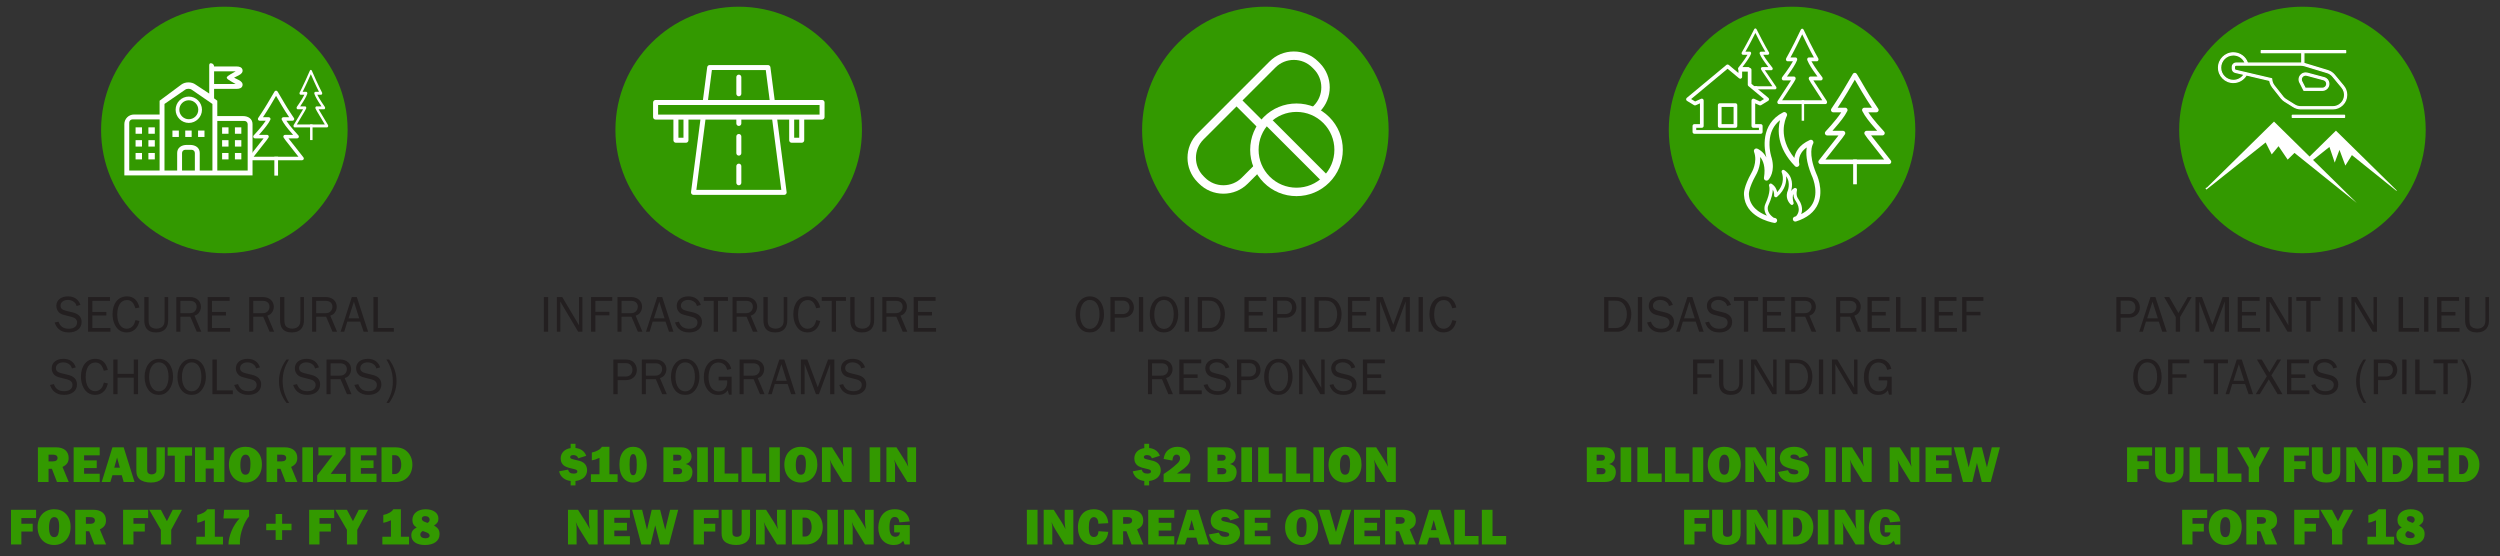 <?xml version="1.0" encoding="utf-8"?>
<!-- Generator: Adobe Illustrator 21.1.0, SVG Export Plug-In . SVG Version: 6.00 Build 0)  -->
<svg version="1.0" id="Layer_1" xmlns="http://www.w3.org/2000/svg" xmlns:xlink="http://www.w3.org/1999/xlink" x="0px" y="0px"
	 viewBox="0 0 454 101" style="enable-background:new 0 0 454 101;" xml:space="preserve">
<rect x="0" y="0" width="454" height="101" fill="#333333" stroke="none"/>
<style type="text/css">
	.st0{fill:#339900;}
	.st1{fill:#231F20;}
	.st2{fill:#FFFFFF;}
</style>
<path class="st0" d="M437.979,96.695c0.34,0.132,0.529,0.34,0.529,0.567
	c0,0.302-0.284,0.491-0.757,0.491c-0.567,0-0.936-0.265-0.936-0.672
	c0-0.265,0.132-0.454,0.445-0.652L437.979,96.695z M437.543,94.738
	c-0.293-0.123-0.454-0.312-0.454-0.539c0-0.292,0.227-0.473,0.605-0.473
	c0.492,0,0.814,0.265,0.814,0.662c0,0.256-0.123,0.435-0.388,0.577L437.543,94.738z
	 M439.301,95.448c0.624-0.426,0.803-0.719,0.803-1.286c0-1.011-0.935-1.681-2.324-1.681
	c-1.437,0-2.401,0.784-2.401,1.946c0,0.615,0.246,1.041,0.784,1.371
	c-0.679,0.321-0.982,0.756-0.982,1.419c0,1.086,0.935,1.756,2.466,1.756
	c1.653,0,2.664-0.745,2.664-1.965C440.312,96.279,440.039,95.853,439.301,95.448z
	 M433.289,97.47v-4.99h-1.37c-0.274,0.472-0.954,0.86-1.824,1.039v1.419
	c0.483-0.086,0.596-0.113,1.39-0.455v2.988h-1.56v1.407h4.847v-1.407H433.289z
	 M427.334,92.574h-1.692l-1.058,2.069l-1.095-2.069h-2.117l2.117,3.638v2.664h1.879v-2.664
	L427.334,92.574z M420.569,96.524v-1.417h-2.06v-1.031h2.674v-1.502h-4.553v6.302h1.879
	v-2.353H420.569z M409.871,95.126v-1.211h0.889c0.473,0,0.747,0.227,0.747,0.606
	c0,0.378-0.293,0.605-0.814,0.605H409.871z M413.538,98.877l-1.133-2.74
	c0.812-0.406,1.114-0.85,1.114-1.644c0-1.2-0.86-1.918-2.286-1.918h-3.298v6.302h1.936
	v-2.401h0.605l0.927,2.401H413.538z M404.129,93.906c0.605,0,0.888,0.539,0.888,1.655
	c0,0.34-0.028,0.794-0.076,1.049c-0.095,0.644-0.359,0.936-0.842,0.936
	c-0.615,0-0.917-0.577-0.917-1.758C403.182,94.558,403.514,93.906,404.129,93.906
	 M404.119,92.48c-1.815,0-3.014,1.294-3.014,3.251c0,1.938,1.209,3.24,3.005,3.24
	c1.767,0,2.986-1.321,2.986-3.259c0-1.031-0.265-1.787-0.851-2.392
	C405.687,92.745,405.008,92.48,404.119,92.48 M400.215,96.524v-1.417h-2.06v-1.031h2.674
	v-1.502h-4.553v6.302h1.879v-2.353H400.215z"/>
<path class="st0" d="M446.59,86.091v-3.432h0.501c0.379,0,0.663,0.171,0.861,0.52
	c0.19,0.331,0.284,0.747,0.284,1.201c0,1.002-0.473,1.711-1.145,1.711H446.59z
	 M444.654,87.535h2.561c1.806,0,3.042-1.283,3.042-3.165c0-0.879-0.293-1.664-0.841-2.25
	c-0.576-0.614-1.284-0.887-2.325-0.887h-2.437V87.535z M443.742,86.034h-2.835v-1.032h2.297
	V83.606h-2.297v-0.918h2.835v-1.454h-4.734v6.302h4.734V86.034z M434.541,86.091v-3.432h0.501
	c0.378,0,0.662,0.171,0.861,0.52c0.189,0.331,0.284,0.747,0.284,1.201
	c0,1.002-0.473,1.711-1.144,1.711H434.541z M432.605,87.535h2.561
	c1.805,0,3.042-1.283,3.042-3.165c0-0.879-0.293-1.664-0.841-2.25
	c-0.576-0.614-1.284-0.887-2.325-0.887h-2.437V87.535z M431.476,87.535v-6.302h-1.577v1.87
	c0,0.501,0.048,1.078,0.151,1.654c-0.122-0.284-0.321-0.652-0.672-1.22l-1.465-2.305
	h-1.823v6.302h1.567v-3.051c0-0.312-0.028-0.483-0.151-1.031
	c0.132,0.302,0.218,0.491,0.284,0.615c0.133,0.227,0.256,0.454,0.388,0.689l1.721,2.778
	H431.476z M425.003,81.233h-1.52v3.695c0,0.653-0.01,0.719-0.104,0.87
	c-0.132,0.217-0.435,0.349-0.776,0.349c-0.265,0-0.51-0.095-0.643-0.246
	c-0.123-0.122-0.161-0.292-0.161-0.624v-4.045h-1.964v4.272
	c0,0.68,0.179,1.153,0.557,1.492c0.463,0.407,1.19,0.633,2.078,0.633
	c0.862,0,1.513-0.217,1.976-0.651c0.387-0.369,0.557-0.841,0.557-1.569V81.233z
	 M418.687,85.183v-1.417h-2.06v-1.032h2.675v-1.501h-4.554v6.302h1.879v-2.353H418.687z
	 M412.213,81.233h-1.692l-1.058,2.069l-1.096-2.069h-2.117l2.117,3.638v2.664h1.88v-2.664
	L412.213,81.233z M407.043,85.996h-2.476v-4.763h-1.936v6.302h4.412V85.996z M402.03,85.996
	h-2.476v-4.763h-1.937v6.302h4.413V85.996z M396.529,81.233h-1.521v3.695
	c0,0.653-0.009,0.719-0.103,0.87c-0.132,0.217-0.435,0.349-0.776,0.349
	c-0.265,0-0.51-0.095-0.643-0.246c-0.123-0.122-0.161-0.292-0.161-0.624v-4.045h-1.964
	v4.272c0,0.68,0.179,1.153,0.557,1.492c0.463,0.407,1.19,0.633,2.078,0.633
	c0.861,0,1.513-0.217,1.976-0.651c0.387-0.369,0.557-0.841,0.557-1.569V81.233z
	 M390.213,85.183v-1.417h-2.06v-1.032h2.674v-1.501h-4.553v6.302h1.879v-2.353H390.213z"/>
<path class="st0" d="M345.1,95.353h-2.835v1.331h1.04c-0.019,0.492-0.34,0.796-0.851,0.796
	c-0.34,0-0.634-0.161-0.794-0.445c-0.18-0.303-0.246-0.653-0.246-1.295
	c0-1.276,0.302-1.862,0.954-1.862c0.483,0,0.747,0.293,0.861,0.984l1.871-0.18
	c-0.123-0.539-0.218-0.794-0.416-1.087c-0.482-0.746-1.239-1.114-2.287-1.114
	c-0.993,0-1.71,0.302-2.248,0.954c-0.491,0.605-0.766,1.447-0.766,2.382
	c0,1.891,1.115,3.156,2.788,3.156c0.775,0,1.275-0.217,1.729-0.755
	c0.132,0.265,0.151,0.321,0.256,0.662h0.945V95.353z M338.549,98.877v-6.302h-1.578v1.87
	c0,0.501,0.048,1.078,0.151,1.654c-0.122-0.284-0.321-0.652-0.672-1.22l-1.465-2.305
	h-1.823v6.302h1.567v-3.051c0-0.312-0.028-0.483-0.15-1.031
	c0.132,0.302,0.217,0.491,0.284,0.615c0.132,0.227,0.255,0.454,0.387,0.689l1.721,2.778
	H338.549z M332.048,92.574h-1.936v6.302h1.936V92.574z M325.632,97.432v-3.431h0.501
	c0.378,0,0.662,0.17,0.861,0.519c0.189,0.331,0.284,0.747,0.284,1.201
	c0,1.002-0.473,1.711-1.144,1.711H325.632z M323.696,98.877h2.56
	c1.806,0,3.043-1.283,3.043-3.165c0-0.879-0.293-1.664-0.841-2.25
	c-0.576-0.614-1.284-0.887-2.325-0.887h-2.437V98.877z M322.567,98.877v-6.302h-1.577v1.87
	c0,0.501,0.047,1.078,0.151,1.654c-0.123-0.284-0.321-0.652-0.672-1.22l-1.465-2.305
	h-1.824v6.302h1.568v-3.051c0-0.312-0.028-0.483-0.151-1.031
	c0.132,0.302,0.218,0.491,0.284,0.615c0.132,0.227,0.256,0.454,0.388,0.689l1.721,2.778
	H322.567z M316.093,92.574h-1.521v3.695c0,0.653-0.009,0.719-0.103,0.87
	c-0.132,0.217-0.435,0.349-0.776,0.349c-0.265,0-0.51-0.095-0.643-0.246
	c-0.123-0.122-0.161-0.292-0.161-0.624v-4.045h-1.964v4.272
	c0,0.68,0.179,1.153,0.557,1.493c0.463,0.406,1.19,0.632,2.078,0.632
	c0.861,0,1.513-0.217,1.976-0.651c0.387-0.369,0.557-0.841,0.557-1.569V92.574z
	 M309.777,96.524v-1.417h-2.06v-1.031h2.674v-1.502h-4.553v6.302h1.879v-2.353H309.777z"/>
<path class="st0" d="M363.187,81.234h-1.474l-0.888,3.638l-0.926-3.638h-1.521l-0.861,3.638
	l-0.888-3.638h-1.815l1.673,6.302h1.691l0.832-3.477l0.888,3.477h1.617L363.187,81.234z
	 M354.415,86.035h-2.835v-1.032h2.296v-1.398h-2.296V82.687h2.835v-1.453h-4.733v6.302h4.733
	V86.035z M348.552,87.536v-6.302h-1.577v1.87c0,0.5,0.047,1.077,0.151,1.654
	c-0.123-0.284-0.321-0.653-0.672-1.22l-1.465-2.305h-1.824v6.302h1.568V84.484
	c0-0.311-0.028-0.482-0.151-1.031c0.132,0.302,0.218,0.492,0.284,0.615
	c0.132,0.227,0.256,0.454,0.388,0.69l1.721,2.778H348.552z M339.895,87.536v-6.302h-1.577
	v1.87c0,0.5,0.048,1.077,0.151,1.654c-0.122-0.284-0.321-0.653-0.672-1.22
	l-1.465-2.305h-1.823v6.302h1.567V84.484c0-0.311-0.028-0.482-0.151-1.031
	c0.132,0.302,0.218,0.492,0.284,0.615c0.132,0.227,0.256,0.454,0.388,0.69l1.721,2.778
	H339.895z M333.394,81.234h-1.936v6.302h1.936V81.234z M322.896,85.713
	c0.161,0.557,0.321,0.841,0.643,1.152c0.538,0.51,1.265,0.765,2.183,0.765
	c1.701,0,2.825-0.85,2.825-2.135c0-0.672-0.34-1.266-0.888-1.57
	c-0.406-0.217-0.652-0.292-1.824-0.538c-0.539-0.113-0.7-0.218-0.7-0.454
	c0-0.246,0.237-0.397,0.625-0.397c0.529,0,0.833,0.189,1.012,0.633l1.606-0.482
	c-0.406-1.03-1.275-1.549-2.571-1.549c-1.569,0-2.589,0.821-2.589,2.068
	c0,0.662,0.321,1.22,0.878,1.503c0.416,0.218,0.954,0.388,1.72,0.539
	c0.567,0.103,0.766,0.236,0.766,0.501c0,0.255-0.256,0.397-0.719,0.397
	c-0.662,0-0.974-0.208-1.172-0.757L322.896,85.713z M322.342,87.536v-6.302h-1.577v1.87
	c0,0.5,0.047,1.077,0.151,1.654c-0.123-0.284-0.321-0.653-0.672-1.22l-1.465-2.305
	h-1.824v6.302h1.568V84.484c0-0.311-0.028-0.482-0.151-1.031
	c0.132,0.302,0.218,0.492,0.284,0.615c0.132,0.227,0.256,0.454,0.388,0.69l1.721,2.778
	H322.342z M313.149,82.565c0.606,0,0.889,0.539,0.889,1.654c0,0.34-0.029,0.794-0.076,1.05
	c-0.095,0.643-0.36,0.936-0.842,0.936c-0.615,0-0.917-0.577-0.917-1.759
	C312.204,83.217,312.534,82.565,313.149,82.565 M313.14,81.139
	c-1.815,0-3.014,1.293-3.014,3.25c0,1.938,1.209,3.241,3.004,3.241
	c1.768,0,2.987-1.322,2.987-3.26c0-1.031-0.265-1.787-0.851-2.392
	C314.709,81.403,314.029,81.139,313.14,81.139 M309.309,81.234h-1.936v6.302h1.936V81.234z
	 M306.77,85.997h-2.476v-4.763h-1.936v6.302h4.412V85.997z M301.757,85.997h-2.476v-4.763
	h-1.937v6.302h4.413V85.997z M296.23,81.234h-1.936v6.302h1.936V81.234z M289.95,83.653
	v-1.069h0.861c0.417,0,0.644,0.189,0.644,0.52c0,0.35-0.227,0.549-0.615,0.549H289.95z
	 M289.95,86.129v-1.135h0.879c0.464,0,0.738,0.208,0.738,0.567
	c0,0.35-0.265,0.568-0.672,0.568H289.95z M288.166,87.536h3.005
	c0.756,0,1.228-0.095,1.568-0.321c0.425-0.283,0.699-0.86,0.699-1.473
	c0-0.785-0.416-1.276-1.219-1.474c0.34-0.104,0.491-0.189,0.68-0.388
	c0.245-0.255,0.377-0.614,0.377-0.993c0-0.416-0.17-0.841-0.444-1.143
	c-0.33-0.349-0.803-0.509-1.464-0.509h-3.203V87.536z"/>
<path class="st0" d="M273.517,97.338h-2.476v-4.763h-1.936v6.302h4.412V97.338z M268.504,97.338
	h-2.476v-4.763h-1.937v6.302h4.413V97.338z M259.854,96.27l0.51-1.834l0.51,1.834
	H259.854z M261.564,98.877h1.976l-1.976-6.302h-2.041l-1.947,6.302h1.569l0.378-1.238h1.692
	L261.564,98.877z M253.466,95.126v-1.211h0.889c0.473,0,0.747,0.227,0.747,0.605
	c0,0.379-0.293,0.606-0.814,0.606H253.466z M257.133,98.877l-1.133-2.741
	c0.813-0.406,1.114-0.85,1.114-1.643c0-1.201-0.86-1.918-2.286-1.918h-3.298v6.302
	h1.936v-2.401h0.606l0.926,2.401H257.133z M250.618,97.376h-2.835V96.344h2.297v-1.398
	h-2.297V94.029h2.835v-1.454h-4.733v6.302h4.733V97.376z M245.363,92.575h-1.588l-0.945,3.279
	l-0.095,0.321c-0.019,0.057-0.067,0.236-0.123,0.435l-0.132-0.445l-0.095-0.311
	l-0.945-3.279h-2.041l2.041,6.302h1.976L245.363,92.575z M236.396,93.906
	c0.606,0,0.889,0.539,0.889,1.654c0,0.34-0.029,0.794-0.076,1.05
	c-0.094,0.643-0.36,0.936-0.842,0.936c-0.615,0-0.917-0.577-0.917-1.759
	C235.451,94.558,235.782,93.906,236.396,93.906 M236.388,92.48
	c-1.815,0-3.014,1.293-3.014,3.25c0,1.938,1.209,3.241,3.004,3.241
	c1.768,0,2.987-1.322,2.987-3.26c0-1.031-0.265-1.787-0.851-2.391
	C237.956,92.745,237.276,92.48,236.388,92.48 M230.707,97.376h-2.835V96.344h2.296v-1.398
	h-2.296V94.029h2.835v-1.454h-4.734v6.302h4.734V97.376z M219.544,97.054
	c0.161,0.557,0.321,0.841,0.643,1.152c0.538,0.51,1.266,0.765,2.183,0.765
	c1.702,0,2.825-0.85,2.825-2.135c0-0.672-0.339-1.266-0.887-1.569
	c-0.406-0.218-0.652-0.293-1.825-0.539c-0.539-0.113-0.699-0.218-0.699-0.454
	c0-0.246,0.236-0.397,0.624-0.397c0.53,0,0.833,0.189,1.012,0.633l1.606-0.482
	c-0.406-1.03-1.274-1.549-2.57-1.549c-1.569,0-2.59,0.822-2.59,2.068
	c0,0.663,0.321,1.22,0.878,1.503c0.416,0.218,0.954,0.388,1.72,0.539
	c0.568,0.104,0.766,0.237,0.766,0.501c0,0.255-0.255,0.397-0.718,0.397
	c-0.663,0-0.974-0.208-1.172-0.756L219.544,97.054z M215.892,96.27l0.51-1.834
	l0.51,1.834H215.892z M217.603,98.877h1.975l-1.975-6.302h-2.041l-1.947,6.302h1.569
	l0.378-1.238h1.691L217.603,98.877z M213.249,97.376h-2.835V96.344h2.297v-1.398h-2.297V94.029
	h2.835v-1.454h-4.733v6.302h4.733V97.376z M203.96,95.126v-1.211h0.889
	c0.473,0,0.747,0.227,0.747,0.605c0,0.379-0.293,0.606-0.814,0.606H203.96z M207.627,98.877
	l-1.133-2.741c0.812-0.406,1.114-0.85,1.114-1.643c0-1.201-0.86-1.918-2.286-1.918
	h-3.298v6.302h1.936v-2.401h0.605l0.927,2.401H207.627z M199.493,96.469
	c-0.057,0.708-0.34,1.049-0.851,1.049c-0.633,0-0.907-0.51-0.907-1.73
	c0-0.595,0.048-0.974,0.17-1.295c0.132-0.359,0.416-0.586,0.737-0.586
	c0.302,0,0.567,0.189,0.69,0.473c0.095,0.208,0.122,0.369,0.132,0.728l1.796-0.103
	c-0.057-0.596-0.151-0.917-0.369-1.305c-0.444-0.802-1.21-1.218-2.258-1.218
	c-0.842,0-1.521,0.255-2.003,0.755c-0.567,0.595-0.878,1.502-0.878,2.543
	c0,1.957,1.114,3.193,2.862,3.193c0.794,0,1.455-0.255,1.937-0.755
	c0.426-0.444,0.605-0.851,0.709-1.635L199.493,96.469z M194.917,98.877v-6.302h-1.578v1.87
	c0,0.501,0.048,1.077,0.151,1.654c-0.122-0.284-0.321-0.653-0.671-1.22l-1.466-2.305
	h-1.823v6.302h1.568v-3.052c0-0.311-0.029-0.482-0.151-1.03
	c0.132,0.302,0.217,0.491,0.284,0.614c0.132,0.227,0.255,0.454,0.387,0.69l1.721,2.778
	H194.917z M188.417,92.575h-1.936v6.302h1.936V92.575z"/>
<path class="st0" d="M253.476,87.536v-6.302h-1.577v1.87c0,0.501,0.047,1.077,0.151,1.654
	c-0.123-0.284-0.321-0.653-0.672-1.22l-1.465-2.305h-1.824v6.302h1.568v-3.052
	c0-0.311-0.029-0.481-0.151-1.03c0.132,0.302,0.217,0.491,0.284,0.614
	c0.132,0.227,0.256,0.454,0.388,0.69l1.721,2.778H253.476z M244.284,82.564
	c0.605,0,0.889,0.539,0.889,1.654c0,0.34-0.029,0.795-0.077,1.05
	c-0.095,0.643-0.359,0.936-0.842,0.936c-0.614,0-0.917-0.577-0.917-1.759
	C243.338,83.217,243.669,82.564,244.284,82.564 M244.274,81.139
	c-1.815,0-3.013,1.293-3.013,3.25c0,1.938,1.209,3.241,3.004,3.241
	c1.768,0,2.986-1.322,2.986-3.26c0-1.03-0.264-1.787-0.85-2.391
	C245.844,81.403,245.163,81.139,244.274,81.139 M240.443,81.233h-1.936v6.302h1.936V81.233z
	 M237.905,85.997h-2.476v-4.763h-1.936v6.302h4.412V85.997z M232.891,85.997h-2.476v-4.763
	h-1.936v6.302h4.412V85.997z M227.364,81.233h-1.936v6.302h1.936V81.233z M221.085,83.653
	v-1.069h0.861c0.417,0,0.644,0.189,0.644,0.52c0,0.35-0.227,0.549-0.615,0.549H221.085z
	 M221.085,86.129v-1.135h0.879c0.464,0,0.738,0.208,0.738,0.567
	c0,0.35-0.265,0.568-0.672,0.568H221.085z M219.3,87.536h3.004
	c0.756,0,1.229-0.095,1.569-0.32c0.425-0.284,0.699-0.86,0.699-1.474
	c0-0.785-0.416-1.276-1.219-1.474c0.34-0.103,0.491-0.189,0.679-0.387
	c0.246-0.256,0.378-0.615,0.378-0.993c0-0.417-0.17-0.842-0.444-1.144
	c-0.33-0.349-0.803-0.509-1.464-0.509h-3.203V87.536z M216.18,85.997h-2.447
	c0.993-0.69,1.068-0.737,1.294-0.917c0.813-0.653,1.115-1.182,1.115-1.929
	c0-1.2-0.935-2.012-2.324-2.012c-0.681,0-1.285,0.217-1.73,0.623
	c-0.435,0.388-0.633,0.803-0.775,1.579l1.588,0.302c0.067-0.728,0.312-1.087,0.775-1.087
	c0.378,0,0.624,0.265,0.624,0.662c0,0.312-0.151,0.615-0.444,0.898
	c-0.34,0.33-1.115,0.983-1.465,1.229l-1.077,0.747v1.445h4.8L216.18,85.997z
	 M207.807,81.375c-1.116,0.16-1.815,0.887-1.815,1.889c0,0.615,0.292,1.134,0.793,1.409
	c0.369,0.198,0.841,0.349,1.55,0.491c0.51,0.103,0.69,0.227,0.69,0.473
	c0,0.236-0.237,0.368-0.653,0.368c-0.585,0-0.879-0.198-1.049-0.718l-1.616,0.302
	c0.217,0.983,1.001,1.636,2.098,1.758v0.804h0.877v-0.804
	c1.314-0.151,2.108-0.888,2.108-1.966c0-0.624-0.302-1.172-0.803-1.446
	c-0.359-0.208-0.595-0.275-1.644-0.501c-0.482-0.113-0.625-0.208-0.625-0.425
	c0-0.227,0.209-0.369,0.558-0.369c0.473,0,0.747,0.17,0.917,0.586l1.436-0.454
	c-0.283-0.812-0.982-1.322-1.947-1.417v-0.765h-0.877V81.375z"/>
<path class="st0" d="M165.216,95.353h-2.835v1.331h1.04c-0.019,0.492-0.34,0.795-0.851,0.795
	c-0.34,0-0.633-0.161-0.794-0.445c-0.179-0.302-0.246-0.653-0.246-1.294
	c0-1.276,0.302-1.862,0.955-1.862c0.481,0,0.746,0.292,0.86,0.983l1.871-0.179
	c-0.122-0.539-0.217-0.795-0.416-1.087c-0.482-0.746-1.238-1.114-2.287-1.114
	c-0.992,0-1.71,0.301-2.248,0.953c-0.491,0.605-0.765,1.447-0.765,2.383
	c0,1.89,1.114,3.156,2.787,3.156c0.775,0,1.276-0.217,1.73-0.755
	c0.132,0.264,0.151,0.32,0.255,0.661h0.945V95.353z M158.664,98.877V92.575h-1.577v1.87
	c0,0.5,0.047,1.077,0.151,1.654c-0.123-0.284-0.321-0.653-0.672-1.22l-1.465-2.305
	h-1.824v6.302h1.568v-3.052c0-0.311-0.028-0.482-0.151-1.031
	c0.132,0.302,0.218,0.492,0.284,0.615c0.132,0.227,0.256,0.454,0.388,0.69l1.721,2.778
	H158.664z M152.164,92.575h-1.936v6.302h1.936V92.575z M145.747,97.433v-3.432h0.501
	c0.379,0,0.663,0.17,0.861,0.52c0.19,0.33,0.285,0.746,0.285,1.201
	c0,1.002-0.474,1.711-1.145,1.711H145.747z M143.811,98.877h2.561
	c1.806,0,3.043-1.284,3.043-3.166c0-0.879-0.293-1.664-0.841-2.249
	c-0.577-0.614-1.285-0.887-2.326-0.887h-2.437V98.877z M142.683,98.877V92.575h-1.578v1.87
	c0,0.5,0.048,1.077,0.151,1.654c-0.122-0.284-0.321-0.653-0.671-1.22l-1.466-2.305
	h-1.823v6.302h1.568v-3.052c0-0.311-0.029-0.482-0.151-1.031
	c0.132,0.302,0.217,0.492,0.284,0.615c0.132,0.227,0.255,0.454,0.388,0.69l1.72,2.778
	H142.683z M136.209,92.575h-1.52v3.695c0,0.653-0.01,0.718-0.104,0.869
	c-0.132,0.218-0.435,0.35-0.775,0.35c-0.265,0-0.51-0.095-0.644-0.246
	c-0.122-0.123-0.16-0.293-0.16-0.625V92.575h-1.965v4.272
	c0,0.68,0.179,1.152,0.557,1.492c0.463,0.406,1.19,0.633,2.079,0.633
	c0.861,0,1.512-0.217,1.975-0.652c0.387-0.368,0.557-0.841,0.557-1.568V92.575z
	 M129.892,96.524V95.108h-2.06v-1.032h2.675V92.575h-4.554v6.302h1.879v-2.353H129.892z
	 M123.164,92.575h-1.474l-0.888,3.638l-0.926-3.638h-1.521l-0.861,3.638l-0.888-3.638h-1.815
	l1.673,6.302h1.691l0.832-3.477l0.888,3.477h1.617L123.164,92.575z M114.392,97.376h-2.835
	v-1.032h2.296v-1.398h-2.296v-0.917h2.835V92.575h-4.734v6.302h4.734V97.376z
	 M108.529,98.877V92.575h-1.577v1.87c0,0.5,0.047,1.077,0.151,1.654
	c-0.123-0.284-0.321-0.653-0.672-1.22l-1.465-2.305h-1.824v6.302h1.568v-3.052
	c0-0.311-0.028-0.482-0.151-1.031c0.132,0.302,0.218,0.492,0.284,0.615
	c0.132,0.227,0.256,0.454,0.388,0.69l1.721,2.778H108.529z"/>
<path class="st0" d="M166.36,87.536v-6.302h-1.577v1.87c0,0.501,0.047,1.077,0.151,1.654
	c-0.123-0.284-0.321-0.653-0.672-1.22l-1.465-2.305h-1.824v6.302h1.568v-3.052
	c0-0.311-0.028-0.481-0.151-1.03c0.132,0.302,0.218,0.491,0.284,0.614
	c0.132,0.227,0.256,0.454,0.388,0.69l1.721,2.778H166.36z M159.86,81.233h-1.936v6.302
	h1.936V81.233z M154.653,87.536v-6.302h-1.578v1.87c0,0.501,0.048,1.077,0.151,1.654
	c-0.122-0.284-0.321-0.653-0.671-1.22l-1.466-2.305h-1.823v6.302h1.568v-3.052
	c0-0.311-0.029-0.481-0.151-1.03c0.132,0.302,0.217,0.491,0.284,0.614
	c0.132,0.227,0.255,0.454,0.388,0.69l1.72,2.778H154.653z M145.461,82.564
	c0.605,0,0.888,0.539,0.888,1.654c0,0.34-0.028,0.795-0.076,1.05
	c-0.095,0.643-0.359,0.936-0.842,0.936c-0.615,0-0.917-0.577-0.917-1.759
	C144.515,83.217,144.846,82.564,145.461,82.564 M145.451,81.139
	c-1.815,0-3.014,1.293-3.014,3.25c0,1.938,1.21,3.241,3.005,3.241
	c1.767,0,2.986-1.322,2.986-3.26c0-1.03-0.265-1.787-0.85-2.391
	C147.021,81.403,146.34,81.139,145.451,81.139 M141.62,81.233h-1.936v6.302h1.936V81.233z
	 M139.082,85.997h-2.476v-4.763h-1.937v6.302h4.413V85.997z M134.068,85.997h-2.476v-4.763
	h-1.936v6.302h4.412V85.997z M128.541,81.233h-1.936v6.302h1.936V81.233z M122.262,83.653
	v-1.069h0.861c0.416,0,0.644,0.189,0.644,0.52c0,0.35-0.228,0.549-0.615,0.549H122.262z
	 M122.262,86.129v-1.135h0.879c0.464,0,0.738,0.208,0.738,0.567
	c0,0.35-0.266,0.568-0.672,0.568H122.262z M120.477,87.536h3.004
	c0.756,0,1.229-0.095,1.569-0.32c0.425-0.284,0.698-0.86,0.698-1.474
	c0-0.785-0.415-1.276-1.218-1.474c0.339-0.103,0.49-0.189,0.679-0.387
	c0.246-0.256,0.378-0.615,0.378-0.993c0-0.417-0.17-0.842-0.444-1.144
	c-0.331-0.349-0.803-0.509-1.464-0.509h-3.203V87.536z M114.985,82.461
	c0.464,0,0.653,0.557,0.653,1.938c0,1.352-0.189,1.9-0.653,1.9
	c-0.492,0-0.653-0.51-0.653-1.995C114.333,83.028,114.531,82.461,114.985,82.461
	 M114.985,81.139c-0.7,0-1.239,0.236-1.701,0.736c-0.538,0.595-0.794,1.399-0.794,2.495
	c0,1.06,0.227,1.816,0.708,2.429c0.444,0.548,1.04,0.831,1.758,0.831
	c1.512,0,2.504-1.256,2.504-3.185c0-1.096-0.255-1.928-0.784-2.571
	C116.261,81.375,115.714,81.139,114.985,81.139 M110.671,86.129v-4.99h-1.369
	c-0.275,0.472-0.955,0.859-1.824,1.039v1.418c0.482-0.085,0.595-0.113,1.389-0.454v2.988
	h-1.559v1.407h4.847v-1.407H110.671z M103.633,81.375c-1.115,0.16-1.815,0.887-1.815,1.889
	c0,0.615,0.292,1.134,0.793,1.409c0.369,0.198,0.841,0.349,1.55,0.491
	c0.51,0.103,0.69,0.227,0.69,0.473c0,0.236-0.237,0.368-0.653,0.368
	c-0.585,0-0.879-0.198-1.049-0.718l-1.616,0.302c0.217,0.983,1.002,1.636,2.098,1.758
	v0.804h0.877v-0.804c1.314-0.151,2.108-0.888,2.108-1.966
	c0-0.624-0.302-1.172-0.803-1.446c-0.359-0.208-0.595-0.275-1.644-0.501
	c-0.481-0.113-0.625-0.208-0.625-0.425c0-0.227,0.209-0.369,0.558-0.369
	c0.473,0,0.747,0.17,0.917,0.586l1.436-0.454c-0.283-0.812-0.982-1.322-1.947-1.417
	v-0.765h-0.877V81.375z"/>
<path class="st0" d="M77.491,96.695c0.34,0.132,0.529,0.34,0.529,0.567
	c0,0.302-0.284,0.491-0.757,0.491c-0.567,0-0.936-0.265-0.936-0.672
	c0-0.265,0.132-0.454,0.445-0.652L77.491,96.695z M77.055,94.738
	c-0.293-0.123-0.454-0.312-0.454-0.539c0-0.292,0.227-0.473,0.605-0.473
	c0.492,0,0.814,0.265,0.814,0.662c0,0.256-0.123,0.435-0.388,0.577L77.055,94.738z
	 M78.813,95.448c0.624-0.426,0.803-0.719,0.803-1.286c0-1.011-0.935-1.681-2.324-1.681
	c-1.437,0-2.401,0.784-2.401,1.946c0,0.615,0.246,1.041,0.784,1.371
	c-0.679,0.321-0.982,0.756-0.982,1.419c0,1.086,0.935,1.756,2.466,1.756
	c1.653,0,2.664-0.745,2.664-1.965C79.824,96.279,79.551,95.853,78.813,95.448z M72.8,97.47
	v-4.99h-1.37c-0.274,0.472-0.954,0.86-1.824,1.039v1.419
	c0.483-0.086,0.596-0.113,1.39-0.455v2.988h-1.56v1.407h4.847v-1.407H72.8z
	 M66.846,92.574h-1.691l-1.059,2.069l-1.095-2.069h-2.117l2.117,3.638v2.664h1.879v-2.664
	L66.846,92.574z M60.081,96.524v-1.417h-2.06v-1.031h2.674v-1.502H56.142v6.302h1.879v-2.353
	H60.081z M52.936,95.107h-1.701v-1.767h-1.18v1.767H48.344v1.171h1.711v1.777h1.18v-1.777
	h1.701V95.107z M45.234,92.574h-4.527l-0.132,1.577h2.92
	c-1.172,1.239-1.994,3.195-2.004,4.726h2.089c-0.01-0.178-0.019-0.319-0.019-0.395
	c0-0.814,0.179-1.721,0.529-2.666c0.274-0.756,0.746-1.607,1.143-2.06V92.574z
	 M39.013,97.47v-4.99h-1.37c-0.274,0.472-0.954,0.86-1.824,1.039v1.419
	c0.483-0.086,0.596-0.113,1.39-0.455v2.988h-1.56v1.407h4.847v-1.407H39.013z
	 M33.059,92.574h-1.692l-1.058,2.069l-1.095-2.069H27.097l2.117,3.638v2.664h1.879v-2.664
	L33.059,92.574z M26.294,96.524v-1.417h-2.06v-1.031h2.674v-1.502h-4.553v6.302h1.879
	v-2.353H26.294z M15.596,95.126v-1.211h0.889c0.473,0,0.747,0.227,0.747,0.606
	c0,0.378-0.293,0.605-0.814,0.605H15.596z M19.263,98.877l-1.133-2.74
	c0.812-0.406,1.114-0.85,1.114-1.644c0-1.2-0.86-1.918-2.286-1.918H13.66v6.302h1.936
	v-2.401h0.605l0.927,2.401H19.263z M9.853,93.906c0.605,0,0.888,0.539,0.888,1.655
	c0,0.34-0.028,0.794-0.076,1.049c-0.095,0.644-0.359,0.936-0.842,0.936
	c-0.615,0-0.917-0.577-0.917-1.758C8.907,94.558,9.239,93.906,9.853,93.906 M9.843,92.48
	c-1.815,0-3.014,1.294-3.014,3.251c0,1.938,1.209,3.24,3.005,3.24
	c1.767,0,2.986-1.321,2.986-3.259c0-1.031-0.265-1.787-0.851-2.392
	C11.412,92.745,10.733,92.48,9.843,92.48 M5.94,96.524v-1.417H3.879v-1.031h2.674v-1.502H2
	v6.302h1.879v-2.353H5.94z"/>
<path class="st0" d="M71.22,86.091v-3.432h0.501c0.378,0,0.662,0.17,0.861,0.52
	c0.189,0.33,0.284,0.746,0.284,1.201c0,1.002-0.473,1.711-1.144,1.711H71.22z
	 M69.283,87.536h2.561c1.806,0,3.043-1.284,3.043-3.166c0-0.879-0.293-1.664-0.841-2.249
	c-0.576-0.614-1.285-0.887-2.325-0.887h-2.438V87.536z M68.371,86.035h-2.835v-1.032h2.297
	v-1.398h-2.297V82.687h2.835v-1.453h-4.733v6.302h4.733V86.035z M62.847,86.054h-2.798
	l2.703-3.592v-1.228h-4.933v1.463h2.571l-2.788,3.639v1.2h5.245V86.054z M56.84,81.234
	h-1.936v6.302h1.936V81.234z M50.337,83.785v-1.212h0.888c0.474,0,0.747,0.228,0.747,0.606
	s-0.292,0.606-0.813,0.606H50.337z M54.004,87.536l-1.134-2.741
	c0.813-0.406,1.115-0.85,1.115-1.643c0-1.201-0.86-1.918-2.286-1.918h-3.299v6.302
	h1.937v-2.401h0.605l0.927,2.401H54.004z M44.593,82.565c0.606,0,0.889,0.539,0.889,1.654
	c0,0.34-0.029,0.794-0.076,1.05c-0.095,0.643-0.359,0.936-0.842,0.936
	c-0.615,0-0.917-0.577-0.917-1.759C43.648,83.217,43.978,82.565,44.593,82.565
	 M44.584,81.139c-1.815,0-3.014,1.293-3.014,3.25c0,1.938,1.209,3.241,3.004,3.241
	c1.768,0,2.987-1.322,2.987-3.26c0-1.031-0.265-1.787-0.851-2.392
	C46.153,81.403,45.473,81.139,44.584,81.139 M40.752,81.234h-1.936v2.325h-1.466v-2.325
	h-1.936v6.302h1.936v-2.447h1.466v2.447h1.936V81.234z M33.576,82.745h1.304v-1.511h-4.441
	v1.511h1.304v4.791h1.833V82.745z M29.932,81.234H28.411v3.695
	c0,0.653-0.009,0.718-0.103,0.869c-0.132,0.218-0.436,0.35-0.776,0.35
	c-0.265,0-0.51-0.095-0.643-0.246c-0.123-0.123-0.161-0.293-0.161-0.625v-4.044h-1.965
	v4.272c0,0.68,0.18,1.152,0.557,1.492c0.464,0.406,1.191,0.633,2.079,0.633
	c0.861,0,1.512-0.217,1.976-0.652c0.387-0.368,0.557-0.841,0.557-1.568V81.234z
	 M20.748,84.928l0.51-1.834l0.51,1.834H20.748z M22.459,87.536h1.975l-1.975-6.302h-2.041
	l-1.947,6.302h1.569l0.378-1.239h1.691L22.459,87.536z M18.105,86.035h-2.835v-1.032h2.297
	v-1.398h-2.297V82.687h2.835v-1.453H13.372v6.302h4.733V86.035z M8.817,83.785v-1.212h0.889
	c0.473,0,0.747,0.228,0.747,0.606s-0.293,0.606-0.814,0.606H8.817z M12.484,87.536
	l-1.133-2.741c0.812-0.406,1.114-0.85,1.114-1.643c0-1.201-0.86-1.918-2.286-1.918
	H6.881v6.302H8.817v-2.401h0.605l0.927,2.401H12.484z"/>
<path class="st1" d="M446.93,65.286c0.804,1.294,1.172,2.542,1.172,3.978
	c0,1.438-0.368,2.666-1.162,3.903h0.482c0.897-1.237,1.35-2.551,1.35-3.941
	c0-1.437-0.453-2.751-1.359-3.941H446.93z M444.51,71.589v-5.614h1.806v-0.689h-4.394v0.689
	h1.806v5.614H444.51z M442.317,70.899h-2.911v-5.614h-0.802v6.303h3.713V70.899z
	 M437.025,65.286h-0.783v6.302h0.783V65.286z M431.855,68.377v-2.43h1.503
	c0.699,0,1.182,0.501,1.182,1.22c0,0.728-0.491,1.211-1.239,1.211H431.855z
	 M431.855,71.589v-2.562h1.531c1.144,0,1.956-0.774,1.956-1.861
	c0-0.576-0.274-1.163-0.688-1.483c-0.331-0.265-0.785-0.397-1.352-0.397h-2.23v6.303
	H431.855z M429.709,73.167c-0.803-1.293-1.172-2.541-1.172-3.978
	c0-1.437,0.369-2.665,1.163-3.903h-0.482c-0.897,1.238-1.35,2.552-1.35,3.941
	c0,1.438,0.453,2.751,1.36,3.941H429.709z M419.731,69.908
	c0.227,0.595,0.397,0.869,0.727,1.181c0.472,0.425,1.049,0.623,1.842,0.623
	c1.419,0,2.334-0.745,2.334-1.898c0-0.898-0.547-1.484-1.625-1.74l-1.173-0.284
	c-0.737-0.18-1.031-0.454-1.031-0.954c0-0.596,0.568-1.031,1.333-1.031
	c0.436,0,0.861,0.151,1.173,0.426c0.208,0.179,0.312,0.35,0.397,0.68l0.708-0.198
	c-0.349-1.022-1.124-1.55-2.249-1.55c-1.276,0-2.126,0.688-2.126,1.72
	c0,0.49,0.179,0.906,0.509,1.219c0.246,0.217,0.52,0.349,1.04,0.473l1.258,0.321
	c0.615,0.151,0.965,0.51,0.965,0.993c0,0.718-0.568,1.153-1.513,1.153
	c-0.964,0-1.569-0.416-1.861-1.285L419.731,69.908z M419.39,70.899h-3.289v-2.269h2.542
	v-0.642h-2.542v-2.014h3.203v-0.689h-3.987v6.303h4.073V70.899z M414.248,65.286h-0.718
	l-1.408,2.334l-1.39-2.334h-0.878l1.805,3.043l-2.023,3.26h0.737l1.645-2.684
	l1.598,2.684h0.888l-2.023-3.421L414.248,65.286z M407.538,69.152h-1.937l0.973-3.025
	L407.538,69.152z M409.155,71.589l-2.051-6.303h-0.907l-2.041,6.303h0.662l0.558-1.843
	h2.334l0.634,1.843H409.155z M402.794,71.589v-5.614h1.805v-0.689h-4.393v0.689h1.806v5.614
	H402.794z M394.515,71.589v-2.987h2.552v-0.633h-2.552v-1.995h3.071v-0.689h-3.854v6.303
	H394.515z M389.959,65.805c1.106,0,1.769,0.983,1.769,2.618c0,1.598-0.7,2.646-1.759,2.646
	c-1.068,0-1.768-1.04-1.768-2.608C388.201,66.854,388.892,65.805,389.959,65.805
	 M389.969,65.163c-1.532,0-2.589,1.341-2.589,3.288c0,0.984,0.274,1.825,0.773,2.448
	c0.445,0.538,1.05,0.812,1.797,0.812c0.737,0,1.304-0.255,1.759-0.793
	c0.537-0.633,0.84-1.54,0.84-2.486C392.549,66.466,391.52,65.163,389.969,65.163"/>
<path class="st1" d="M451.349,53.945v4.12c0,0.558-0.086,0.889-0.312,1.154
	c-0.246,0.292-0.672,0.463-1.163,0.463c-0.491,0-0.955-0.179-1.172-0.463
	c-0.18-0.237-0.256-0.568-0.256-1.154v-4.12h-0.783v4.12
	c0,0.718,0.113,1.173,0.377,1.56c0.349,0.5,0.935,0.746,1.768,0.746
	c0.794,0,1.399-0.256,1.767-0.746C451.878,59.228,452,58.783,452,58.065v-4.12H451.349z
	 M446.651,59.559h-3.289v-2.269h2.543v-0.642h-2.543v-2.015h3.204v-0.688h-3.987v6.302h4.072
	V59.559z M440.999,53.945h-0.783v6.302h0.783V53.945z M439.298,59.559h-2.911v-5.614h-0.802
	v6.302h3.713V59.559z M431.652,60.247v-6.302h-0.623v4.243c0,0.066,0,0.227,0.009,0.463
	l0.01,0.435l-3.054-5.14h-0.982v6.302h0.633v-4.678c0-0.048,0-0.189-0.01-0.397
	l-0.009-0.416l3.261,5.491H431.652z M425.434,53.945h-0.783v6.302h0.783V53.945z
	 M419.602,60.247v-5.614h1.806v-0.688h-4.393v0.688h1.805v5.614H419.602z M416.18,60.247
	v-6.302h-0.622v4.243c0,0.066,0,0.227,0.009,0.463l0.009,0.435l-3.053-5.14h-0.982v6.302
	h0.632v-4.678c0-0.048,0-0.189-0.009-0.397l-0.01-0.416l3.262,5.491H416.18z M410.434,59.559
	h-3.289v-2.269h2.543v-0.642h-2.543v-2.015h3.204v-0.688h-3.987v6.302h4.072V59.559z
	 M404.782,60.247v-6.302h-1.151l-1.862,5.037l-1.891-5.037h-1.171v6.302h0.67v-5.501
	l2.061,5.501h0.539l2.041-5.501v5.501H404.782z M398.007,53.945h-0.718l-1.682,2.901
	l-1.671-2.901h-0.926l2.107,3.647v2.655h0.784v-2.655L398.007,53.945z M391.864,57.81h-1.938
	l0.974-3.025L391.864,57.81z M393.48,60.247l-2.05-6.302h-0.907l-2.041,6.302h0.662
	l0.557-1.842h2.335l0.633,1.842H393.48z M385.115,57.035v-2.429h1.503
	c0.699,0,1.182,0.5,1.182,1.22c0,0.727-0.491,1.21-1.239,1.21H385.115z M385.115,60.247
	v-2.561h1.532c1.144,0,1.955-0.774,1.955-1.861c0-0.577-0.274-1.163-0.688-1.484
	c-0.33-0.265-0.785-0.396-1.352-0.396h-2.229v6.302H385.115z"/>
<path class="st1" d="M343.534,68.414h-2.363v0.661h1.551c0.009,0.132,0.009,0.246,0.009,0.34
	c0,1.003-0.624,1.664-1.55,1.664c-0.596,0-1.144-0.312-1.438-0.813
	c-0.255-0.455-0.406-1.097-0.406-1.786c0-0.7,0.151-1.362,0.416-1.835
	c0.274-0.51,0.785-0.813,1.38-0.813c0.464,0,0.889,0.179,1.182,0.491
	c0.199,0.217,0.293,0.406,0.407,0.842l0.745-0.18c-0.15-0.539-0.283-0.794-0.547-1.096
	c-0.425-0.482-0.992-0.727-1.711-0.727c-1.636,0-2.731,1.341-2.731,3.346
	c0,0.973,0.275,1.796,0.803,2.411c0.473,0.537,1.05,0.802,1.796,0.802
	c0.795,0,1.305-0.246,1.759-0.84l0.207,0.793h0.491V68.414z M337.315,71.589v-6.302h-0.623
	v4.243c0,0.066,0,0.227,0.009,0.463l0.01,0.436l-3.054-5.141h-0.982v6.302h0.633v-4.678
	c0-0.048,0-0.189-0.01-0.397l-0.009-0.416l3.261,5.491H337.315z M331.096,65.286h-0.783v6.302
	h0.783V65.286z M324.981,70.919v-4.972h1.276c0.624,0,1.068,0.179,1.409,0.548
	c0.426,0.473,0.663,1.153,0.663,1.919c0,0.784-0.256,1.54-0.681,1.985
	c-0.311,0.331-0.813,0.52-1.38,0.52H324.981z M324.198,71.589h2.372
	c1.474,0,2.561-1.35,2.561-3.175c0-0.993-0.34-1.853-0.954-2.439
	c-0.5-0.472-1.077-0.688-1.871-0.688h-2.107V71.589z M322.628,71.589v-6.302h-0.623v4.243
	c0,0.066,0,0.227,0.01,0.463l0.009,0.436l-3.054-5.141h-0.981v6.302h0.632v-4.678
	c0-0.048,0-0.189-0.01-0.397l-0.009-0.416l3.261,5.491H322.628z M315.853,65.286v4.12
	c0,0.558-0.086,0.889-0.312,1.154c-0.246,0.292-0.672,0.463-1.163,0.463
	c-0.491,0-0.955-0.179-1.172-0.463c-0.18-0.237-0.256-0.568-0.256-1.154v-4.12h-0.783
	v4.12c0,0.719,0.112,1.173,0.377,1.56c0.349,0.5,0.935,0.746,1.768,0.746
	c0.794,0,1.399-0.256,1.767-0.746c0.302-0.397,0.425-0.841,0.425-1.56v-4.12H315.853z
	 M308.243,71.589v-2.987h2.552v-0.632h-2.552v-1.996h3.072v-0.688h-3.855v6.302H308.243z"/>
<path class="st1" d="M357.11,60.247v-2.987h2.552v-0.632h-2.552v-1.996h3.072v-0.688h-3.855v6.302
	H357.11z M355.38,59.559h-3.289v-2.269h2.542v-0.642h-2.542v-2.015h3.203v-0.688h-3.987v6.302
	h4.073V59.559z M349.729,53.945h-0.783v6.302h0.783V53.945z M348.028,59.559h-2.911v-5.614
	h-0.803v6.302h3.714V59.559z M343.207,59.559h-3.289v-2.269h2.542v-0.642h-2.542v-2.015h3.203
	v-0.688h-3.986v6.302h4.072V59.559z M334.181,56.875v-2.241h1.74
	c0.747,0,1.21,0.407,1.21,1.06c0,0.321-0.113,0.614-0.321,0.832
	c-0.236,0.246-0.529,0.35-0.983,0.35H334.181z M337.981,60.247l-1.237-2.92
	c0.368-0.132,0.548-0.236,0.736-0.453c0.265-0.293,0.435-0.747,0.435-1.163
	c0-1.051-0.812-1.767-1.994-1.767h-2.476v6.302h0.736v-2.731h1.806l1.163,2.731H337.981z
	 M326.025,56.875v-2.241h1.74c0.746,0,1.21,0.407,1.21,1.06
	c0,0.321-0.113,0.614-0.321,0.832c-0.237,0.246-0.529,0.35-0.983,0.35H326.025z
	 M329.825,60.247l-1.238-2.92c0.369-0.132,0.548-0.236,0.737-0.453
	c0.265-0.293,0.434-0.747,0.434-1.163c0-1.051-0.811-1.767-1.993-1.767h-2.476v6.302
	h0.736v-2.731h1.806l1.163,2.731H329.825z M324.182,59.559h-3.289v-2.269h2.543v-0.642
	h-2.543v-2.015h3.204v-0.688h-3.987v6.302h4.072V59.559z M317.473,60.247v-5.614h1.805v-0.688
	h-4.393v0.688h1.805v5.614H317.473z M309.657,58.566c0.227,0.596,0.397,0.869,0.727,1.182
	c0.473,0.424,1.049,0.623,1.843,0.623c1.418,0,2.334-0.746,2.334-1.899
	c0-0.898-0.548-1.484-1.626-1.74l-1.172-0.284c-0.737-0.179-1.031-0.454-1.031-0.953
	c0-0.597,0.567-1.032,1.333-1.032c0.435,0,0.861,0.151,1.173,0.426
	c0.208,0.18,0.311,0.35,0.397,0.681l0.707-0.199c-0.349-1.022-1.123-1.55-2.248-1.55
	c-1.276,0-2.126,0.689-2.126,1.72c0,0.49,0.179,0.906,0.509,1.219
	c0.246,0.217,0.519,0.349,1.04,0.473l1.257,0.321c0.615,0.151,0.964,0.51,0.964,0.993
	c0,0.718-0.567,1.153-1.512,1.153c-0.965,0-1.57-0.416-1.862-1.285L309.657,58.566z
	 M307.767,57.81h-1.938l0.974-3.025L307.767,57.81z M309.383,60.247l-2.05-6.302h-0.907
	l-2.041,6.302h0.662l0.557-1.842h2.335l0.633,1.842H309.383z M299.101,58.566
	c0.227,0.596,0.397,0.869,0.727,1.182c0.472,0.424,1.049,0.623,1.842,0.623
	c1.419,0,2.334-0.746,2.334-1.899c0-0.898-0.547-1.484-1.625-1.74l-1.172-0.284
	c-0.738-0.179-1.031-0.454-1.031-0.953c0-0.597,0.567-1.032,1.333-1.032
	c0.435,0,0.861,0.151,1.172,0.426c0.208,0.18,0.312,0.35,0.397,0.681l0.708-0.199
	c-0.349-1.022-1.124-1.55-2.249-1.55c-1.276,0-2.126,0.689-2.126,1.72
	c0,0.49,0.18,0.906,0.51,1.219c0.245,0.217,0.519,0.349,1.04,0.473l1.256,0.321
	c0.615,0.151,0.965,0.51,0.965,0.993c0,0.718-0.567,1.153-1.513,1.153
	c-0.964,0-1.569-0.416-1.861-1.285L299.101,58.566z M298.211,53.945h-0.783v6.302h0.783
	V53.945z M292.096,59.578v-4.972h1.276c0.624,0,1.068,0.179,1.409,0.548
	c0.426,0.473,0.662,1.153,0.662,1.919c0,0.784-0.255,1.54-0.68,1.985
	c-0.311,0.331-0.813,0.52-1.38,0.52H292.096z M291.313,60.247h2.372
	c1.474,0,2.561-1.35,2.561-3.175c0-0.993-0.34-1.853-0.954-2.439
	c-0.5-0.472-1.077-0.688-1.871-0.688h-2.107V60.247z"/>
<path class="st1" d="M251.575,70.9h-3.289v-2.269h2.542v-0.642h-2.542v-2.015h3.203v-0.688
	h-3.986v6.302h4.072V70.9z M241.435,69.907c0.227,0.596,0.397,0.869,0.727,1.182
	c0.472,0.424,1.049,0.623,1.842,0.623c1.419,0,2.334-0.746,2.334-1.899
	c0-0.898-0.547-1.484-1.625-1.74l-1.173-0.284c-0.737-0.179-1.03-0.454-1.03-0.953
	c0-0.597,0.567-1.032,1.333-1.032c0.435,0,0.86,0.151,1.172,0.426
	c0.208,0.18,0.312,0.35,0.397,0.681l0.708-0.199c-0.349-1.022-1.124-1.55-2.249-1.55
	c-1.276,0-2.126,0.689-2.126,1.72c0,0.49,0.179,0.906,0.509,1.219
	c0.246,0.217,0.52,0.349,1.04,0.473l1.257,0.321c0.615,0.151,0.965,0.51,0.965,0.993
	c0,0.718-0.567,1.153-1.513,1.153c-0.964,0-1.569-0.416-1.861-1.285L241.435,69.907z
	 M240.555,71.589v-6.302h-0.623v4.243c0,0.066,0,0.227,0.01,0.463l0.009,0.436l-3.053-5.141
	h-0.982v6.302h0.632v-4.678c0-0.048,0-0.189-0.009-0.397l-0.01-0.416l3.262,5.491H240.555z
	 M232.144,65.805c1.106,0,1.768,0.983,1.768,2.618c0,1.598-0.699,2.647-1.759,2.647
	c-1.068,0-1.768-1.041-1.768-2.609C230.385,66.854,231.076,65.805,232.144,65.805
	 M232.153,65.163c-1.531,0-2.589,1.341-2.589,3.289c0,0.983,0.274,1.825,0.774,2.448
	c0.444,0.538,1.049,0.812,1.796,0.812c0.737,0,1.305-0.256,1.759-0.793
	c0.538-0.634,0.84-1.541,0.84-2.486C234.733,66.466,233.704,65.163,232.153,65.163
	 M225.424,68.376v-2.429h1.503c0.699,0,1.182,0.5,1.182,1.22
	c0,0.727-0.491,1.21-1.239,1.21H225.424z M225.424,71.589v-2.561h1.532
	c1.144,0,1.955-0.774,1.955-1.861c0-0.577-0.274-1.163-0.688-1.484
	c-0.331-0.265-0.785-0.396-1.352-0.396h-2.23v6.302H225.424z M218.574,69.907
	c0.227,0.596,0.397,0.869,0.727,1.182c0.472,0.424,1.049,0.623,1.842,0.623
	c1.419,0,2.334-0.746,2.334-1.899c0-0.898-0.547-1.484-1.625-1.74l-1.173-0.284
	c-0.737-0.179-1.031-0.454-1.031-0.953c0-0.597,0.568-1.032,1.333-1.032
	c0.436,0,0.861,0.151,1.173,0.426c0.208,0.18,0.312,0.35,0.397,0.681l0.708-0.199
	c-0.349-1.022-1.124-1.55-2.249-1.55c-1.276,0-2.126,0.689-2.126,1.72
	c0,0.49,0.179,0.906,0.509,1.219c0.246,0.217,0.52,0.349,1.04,0.473l1.258,0.321
	c0.615,0.151,0.965,0.51,0.965,0.993c0,0.718-0.568,1.153-1.513,1.153
	c-0.964,0-1.569-0.416-1.861-1.285L218.574,69.907z M218.232,70.9h-3.289v-2.269h2.542
	v-0.642h-2.542v-2.015h3.203v-0.688h-3.987v6.302h4.073V70.9z M209.206,68.216v-2.241h1.74
	c0.746,0,1.21,0.407,1.21,1.06c0,0.321-0.113,0.614-0.321,0.832
	c-0.237,0.246-0.529,0.35-0.983,0.35H209.206z M213.005,71.589l-1.237-2.92
	c0.368-0.132,0.547-0.236,0.736-0.453c0.265-0.293,0.435-0.747,0.435-1.163
	c0-1.051-0.812-1.767-1.994-1.767h-2.476v6.302h0.736v-2.731h1.806l1.163,2.731H213.005z"/>
<path class="st1" d="M263.752,58.132c-0.141,0.51-0.236,0.727-0.425,0.992
	c-0.256,0.35-0.709,0.577-1.163,0.577c-1.049,0-1.72-1.012-1.72-2.581
	c0-1.644,0.653-2.628,1.749-2.628c0.775,0,1.229,0.445,1.54,1.494l0.737-0.142
	c-0.33-1.352-1.086-2.022-2.268-2.022c-1.588,0-2.616,1.265-2.616,3.212
	c0,1.022,0.292,1.929,0.831,2.572c0.425,0.5,1.011,0.764,1.729,0.764
	c0.709,0,1.285-0.255,1.692-0.736c0.311-0.368,0.463-0.689,0.633-1.342L263.752,58.132z
	 M258.394,53.945h-0.783v6.302h0.783V53.945z M256.031,60.248v-6.302h-1.152l-1.862,5.037
	l-1.891-5.037h-1.17v6.302h0.67v-5.501l2.06,5.501h0.539l2.042-5.501v5.501H256.031z
	 M248.848,59.559h-3.289v-2.27h2.542v-0.642h-2.542v-2.014h3.203v-0.688h-3.986v6.302h4.072
	V59.559z M239.483,59.578v-4.973h1.276c0.624,0,1.067,0.18,1.408,0.548
	c0.426,0.474,0.663,1.154,0.663,1.919c0,0.785-0.256,1.541-0.681,1.986
	c-0.311,0.33-0.813,0.52-1.38,0.52H239.483z M238.699,60.248h2.372
	c1.475,0,2.561-1.351,2.561-3.176c0-0.992-0.339-1.852-0.953-2.438
	c-0.501-0.472-1.078-0.688-1.872-0.688h-2.107V60.248z M237.12,53.945h-0.783v6.302h0.783
	V53.945z M231.95,57.035v-2.43h1.503c0.7,0,1.182,0.501,1.182,1.22
	c0,0.728-0.491,1.211-1.239,1.211H231.95z M231.95,60.248v-2.562h1.532
	c1.144,0,1.956-0.774,1.956-1.861c0-0.576-0.275-1.163-0.689-1.483
	c-0.33-0.265-0.785-0.396-1.352-0.396h-2.229v6.302H231.95z M230.059,59.559h-3.289v-2.27
	h2.543v-0.642h-2.543v-2.014h3.204v-0.688h-3.987v6.302h4.072V59.559z M218.293,59.578
	v-4.973h1.276c0.624,0,1.068,0.18,1.409,0.548c0.425,0.474,0.662,1.154,0.662,1.919
	c0,0.785-0.256,1.541-0.68,1.986c-0.312,0.33-0.814,0.52-1.381,0.52H218.293z
	 M217.509,60.248h2.372c1.475,0,2.561-1.351,2.561-3.176c0-0.992-0.339-1.852-0.953-2.438
	c-0.501-0.472-1.077-0.688-1.872-0.688h-2.107V60.248z M215.931,53.945h-0.783v6.302h0.783
	V53.945z M211.375,54.464c1.106,0,1.769,0.983,1.769,2.618c0,1.598-0.7,2.646-1.759,2.646
	c-1.068,0-1.768-1.04-1.768-2.608C209.617,55.513,210.308,54.464,211.375,54.464
	 M211.385,53.822c-1.532,0-2.589,1.341-2.589,3.288c0,0.984,0.274,1.825,0.773,2.448
	c0.445,0.538,1.05,0.812,1.797,0.812c0.737,0,1.304-0.255,1.759-0.793
	c0.537-0.633,0.84-1.54,0.84-2.486C213.965,55.125,212.935,53.822,211.385,53.822
	 M207.604,53.945h-0.783v6.302h0.783V53.945z M202.434,57.035v-2.43h1.503
	c0.699,0,1.182,0.501,1.182,1.22c0,0.728-0.491,1.211-1.239,1.211H202.434z M202.434,60.248
	v-2.562h1.532c1.144,0,1.955-0.774,1.955-1.861c0-0.576-0.274-1.163-0.688-1.483
	c-0.331-0.265-0.785-0.396-1.352-0.396h-2.229v6.302H202.434z M197.898,54.464
	c1.106,0,1.769,0.983,1.769,2.618c0,1.598-0.7,2.646-1.759,2.646
	c-1.068,0-1.768-1.04-1.768-2.608C196.14,55.513,196.83,54.464,197.898,54.464
	 M197.908,53.822c-1.532,0-2.589,1.341-2.589,3.288c0,0.984,0.274,1.825,0.773,2.448
	c0.445,0.538,1.05,0.812,1.797,0.812c0.737,0,1.304-0.255,1.759-0.793
	c0.537-0.633,0.84-1.54,0.84-2.486C200.488,55.125,199.459,53.822,197.908,53.822"/>
<path class="st1" d="M152.411,69.907c0.227,0.596,0.397,0.869,0.727,1.182
	c0.472,0.424,1.049,0.623,1.842,0.623c1.419,0,2.334-0.746,2.334-1.899
	c0-0.898-0.547-1.484-1.625-1.74l-1.173-0.284c-0.737-0.179-1.03-0.454-1.03-0.953
	c0-0.597,0.567-1.032,1.333-1.032c0.435,0,0.86,0.151,1.172,0.426
	c0.208,0.18,0.312,0.35,0.397,0.681l0.708-0.199c-0.349-1.022-1.124-1.55-2.249-1.55
	c-1.276,0-2.126,0.689-2.126,1.72c0,0.49,0.179,0.906,0.509,1.219
	c0.246,0.217,0.52,0.349,1.04,0.473l1.258,0.321c0.615,0.151,0.965,0.51,0.965,0.993
	c0,0.718-0.567,1.153-1.513,1.153c-0.964,0-1.569-0.416-1.861-1.285L152.411,69.907z
	 M151.522,71.589v-6.302h-1.152l-1.862,5.037l-1.891-5.037h-1.171v6.302h0.671v-5.501
	l2.06,5.501h0.539l2.041-5.501v5.501H151.522z M142.865,69.151h-1.937l0.973-3.025
	L142.865,69.151z M144.481,71.589l-2.051-6.302h-0.907l-2.041,6.302h0.662l0.558-1.842h2.334
	l0.634,1.842H144.481z M135.048,68.216v-2.241h1.74c0.747,0,1.21,0.407,1.21,1.06
	c0,0.321-0.113,0.614-0.321,0.832c-0.236,0.246-0.529,0.35-0.983,0.35H135.048z
	 M138.847,71.589l-1.237-2.92c0.368-0.132,0.548-0.236,0.736-0.453
	c0.265-0.293,0.435-0.747,0.435-1.163c0-1.051-0.812-1.767-1.994-1.767h-2.476v6.302h0.736
	v-2.731h1.806l1.163,2.731H138.847z M132.865,68.414h-2.362v0.661h1.55
	c0.01,0.132,0.01,0.246,0.01,0.34c0,1.003-0.625,1.664-1.551,1.664
	c-0.596,0-1.144-0.312-1.437-0.813c-0.256-0.455-0.407-1.097-0.407-1.786
	c0-0.7,0.151-1.362,0.416-1.835c0.275-0.51,0.785-0.813,1.381-0.813
	c0.463,0,0.888,0.179,1.181,0.491c0.199,0.217,0.294,0.406,0.407,0.842l0.745-0.18
	c-0.15-0.539-0.283-0.794-0.547-1.096c-0.425-0.482-0.992-0.727-1.71-0.727
	c-1.637,0-2.731,1.341-2.731,3.346c0,0.973,0.274,1.796,0.802,2.411
	c0.473,0.537,1.05,0.802,1.797,0.802c0.794,0,1.304-0.246,1.758-0.84l0.208,0.793h0.49
	V68.414z M124.426,65.805c1.106,0,1.768,0.983,1.768,2.618c0,1.598-0.699,2.647-1.758,2.647
	c-1.068,0-1.769-1.041-1.769-2.609C122.667,66.854,123.358,65.805,124.426,65.805
	 M124.436,65.163c-1.532,0-2.59,1.341-2.59,3.289c0,0.983,0.274,1.825,0.774,2.448
	c0.445,0.538,1.05,0.812,1.797,0.812c0.737,0,1.304-0.256,1.758-0.793
	c0.538-0.634,0.84-1.541,0.84-2.486C127.015,66.466,125.986,65.163,124.436,65.163
	 M117.29,68.216v-2.241h1.74c0.746,0,1.21,0.407,1.21,1.06
	c0,0.321-0.113,0.614-0.321,0.832c-0.237,0.246-0.529,0.35-0.983,0.35H117.29z
	 M121.089,71.589l-1.238-2.92c0.369-0.132,0.548-0.236,0.737-0.453
	c0.265-0.293,0.434-0.747,0.434-1.163c0-1.051-0.811-1.767-1.993-1.767h-2.476v6.302h0.736
	v-2.731h1.806l1.163,2.731H121.089z M112.168,68.376v-2.429h1.503
	c0.699,0,1.182,0.5,1.182,1.22c0,0.727-0.491,1.21-1.239,1.21H112.168z M112.168,71.589
	v-2.561h1.532c1.144,0,1.955-0.774,1.955-1.861c0-0.577-0.274-1.163-0.688-1.484
	c-0.33-0.265-0.785-0.396-1.352-0.396h-2.229v6.302H112.168z"/>
<path class="st1" d="M169.993,59.559h-3.289v-2.269h2.543v-0.642h-2.543V54.633h3.204v-0.688h-3.987
	v6.302h4.072V59.559z M160.968,56.875V54.633h1.739c0.747,0,1.211,0.407,1.211,1.06
	c0,0.321-0.113,0.615-0.321,0.832c-0.237,0.247-0.53,0.35-0.984,0.35H160.968z
	 M164.767,60.247l-1.238-2.92c0.369-0.132,0.548-0.236,0.737-0.453
	c0.264-0.293,0.434-0.747,0.434-1.163c0-1.05-0.812-1.767-1.994-1.767h-2.475v6.302
	h0.736v-2.731h1.806l1.163,2.731H164.767z M158.096,53.945v4.121
	c0,0.557-0.086,0.888-0.312,1.153c-0.246,0.293-0.671,0.464-1.163,0.464
	c-0.491,0-0.955-0.18-1.172-0.464c-0.18-0.237-0.256-0.567-0.256-1.153v-4.121h-0.783
	v4.121c0,0.718,0.113,1.172,0.377,1.56c0.349,0.499,0.935,0.745,1.768,0.745
	c0.794,0,1.399-0.255,1.767-0.745c0.302-0.398,0.425-0.842,0.425-1.56v-4.121H158.096z
	 M151.819,60.247V54.633h1.805v-0.688h-4.393v0.688h1.806v5.614H151.819z M148.237,58.131
	c-0.141,0.51-0.236,0.728-0.425,0.993c-0.256,0.35-0.709,0.577-1.163,0.577
	c-1.049,0-1.72-1.012-1.72-2.582c0-1.644,0.653-2.627,1.749-2.627
	c0.775,0,1.229,0.444,1.54,1.493l0.737-0.141c-0.33-1.352-1.086-2.022-2.268-2.022
	c-1.588,0-2.616,1.265-2.616,3.212c0,1.021,0.292,1.928,0.831,2.572
	c0.425,0.499,1.011,0.764,1.729,0.764c0.709,0,1.285-0.255,1.692-0.736
	c0.311-0.369,0.463-0.69,0.633-1.342L148.237,58.131z M142.322,53.945v4.121
	c0,0.557-0.086,0.888-0.312,1.153c-0.246,0.293-0.672,0.464-1.163,0.464
	s-0.955-0.18-1.172-0.464c-0.18-0.237-0.256-0.567-0.256-1.153v-4.121h-0.783v4.121
	c0,0.718,0.112,1.172,0.377,1.56c0.349,0.499,0.935,0.745,1.767,0.745
	c0.795,0,1.4-0.255,1.768-0.745c0.302-0.398,0.425-0.842,0.425-1.56v-4.121H142.322z
	 M133.768,56.875V54.633h1.74c0.746,0,1.21,0.407,1.21,1.06
	c0,0.321-0.113,0.615-0.321,0.832c-0.237,0.247-0.529,0.35-0.983,0.35H133.768z
	 M137.567,60.247l-1.238-2.92c0.369-0.132,0.548-0.236,0.737-0.453
	c0.265-0.293,0.434-0.747,0.434-1.163c0-1.05-0.811-1.767-1.993-1.767h-2.476v6.302
	h0.736v-2.731h1.806l1.163,2.731H137.567z M130.393,60.247V54.633h1.806v-0.688h-4.393v0.688
	h1.805v5.614H130.393z M122.579,58.566c0.227,0.596,0.397,0.87,0.727,1.182
	c0.473,0.425,1.049,0.623,1.843,0.623c1.418,0,2.334-0.745,2.334-1.899
	c0-0.898-0.548-1.484-1.626-1.739l-1.172-0.284c-0.737-0.18-1.031-0.455-1.031-0.954
	c0-0.596,0.567-1.032,1.333-1.032c0.435,0,0.861,0.152,1.173,0.426
	c0.208,0.18,0.311,0.35,0.397,0.681l0.707-0.199c-0.349-1.021-1.123-1.549-2.248-1.549
	c-1.276,0-2.126,0.688-2.126,1.72c0,0.489,0.179,0.906,0.509,1.218
	c0.246,0.218,0.519,0.35,1.04,0.473l1.257,0.321c0.615,0.151,0.964,0.511,0.964,0.993
	c0,0.718-0.567,1.154-1.512,1.154c-0.965,0-1.57-0.417-1.862-1.286L122.579,58.566z
	 M120.688,57.811h-1.938l0.974-3.025L120.688,57.811z M122.304,60.247l-2.05-6.302h-0.907
	l-2.041,6.302h0.662l0.557-1.842h2.335l0.633,1.842H122.304z M112.872,56.875V54.633h1.739
	c0.747,0,1.211,0.407,1.211,1.06c0,0.321-0.113,0.615-0.321,0.832
	c-0.237,0.247-0.529,0.35-0.984,0.35H112.872z M116.671,60.247l-1.238-2.92
	c0.369-0.132,0.548-0.236,0.737-0.453c0.265-0.293,0.434-0.747,0.434-1.163
	c0-1.05-0.812-1.767-1.994-1.767h-2.475v6.302h0.736v-2.731h1.806l1.163,2.731H116.671z
	 M108.118,60.247v-2.987h2.552v-0.632h-2.552V54.633h3.072v-0.688h-3.855v6.302H108.118z
	 M105.765,60.247v-6.302h-0.623v4.243c0,0.067,0,0.227,0.01,0.464l0.009,0.435
	l-3.054-5.141h-0.981v6.302h0.632v-4.678c0-0.047,0-0.189-0.01-0.397l-0.009-0.416
	l3.261,5.491H105.765z M99.546,53.945H98.763v6.302h0.783V53.945z"/>
<path class="st1" d="M70.168,65.286c0.803,1.293,1.172,2.542,1.172,3.978
	s-0.369,2.665-1.163,3.903h0.482c0.897-1.238,1.35-2.552,1.35-3.941
	c0-1.437-0.453-2.751-1.36-3.941H70.168z M64.356,69.907
	c0.227,0.596,0.396,0.869,0.726,1.182c0.473,0.425,1.05,0.623,1.843,0.623
	c1.419,0,2.334-0.746,2.334-1.899c0-0.898-0.547-1.484-1.625-1.74L66.462,67.789
	c-0.737-0.179-1.031-0.454-1.031-0.953c0-0.596,0.568-1.032,1.333-1.032
	c0.436,0,0.861,0.151,1.173,0.426c0.208,0.18,0.311,0.35,0.397,0.681l0.708-0.199
	c-0.349-1.022-1.124-1.55-2.249-1.55c-1.276,0-2.126,0.689-2.126,1.72
	c0,0.49,0.179,0.906,0.509,1.219c0.246,0.218,0.519,0.35,1.04,0.473l1.257,0.321
	c0.615,0.151,0.965,0.51,0.965,0.993c0,0.718-0.568,1.153-1.513,1.153
	c-0.964,0-1.57-0.416-1.862-1.285L64.356,69.907z M60.035,68.216v-2.241h1.74
	c0.746,0,1.21,0.407,1.21,1.06c0,0.321-0.113,0.615-0.321,0.832
	c-0.237,0.246-0.529,0.35-0.983,0.35H60.035z M63.835,71.589l-1.238-2.92
	c0.369-0.132,0.548-0.236,0.737-0.453c0.265-0.293,0.434-0.747,0.434-1.163
	c0-1.05-0.811-1.767-1.993-1.767h-2.476v6.302h0.736v-2.731h1.806l1.163,2.731H63.835z
	 M53.232,69.907c0.227,0.596,0.397,0.869,0.727,1.182
	c0.473,0.425,1.049,0.623,1.843,0.623c1.418,0,2.333-0.746,2.333-1.899
	c0-0.898-0.547-1.484-1.625-1.74L55.339,67.789c-0.737-0.179-1.031-0.454-1.031-0.953
	c0-0.596,0.567-1.032,1.333-1.032c0.435,0,0.861,0.151,1.172,0.426
	c0.209,0.18,0.312,0.35,0.398,0.681l0.707-0.199c-0.349-1.022-1.124-1.55-2.248-1.55
	c-1.276,0-2.126,0.689-2.126,1.72c0,0.49,0.179,0.906,0.509,1.219
	c0.246,0.218,0.519,0.35,1.04,0.473l1.257,0.321c0.615,0.151,0.964,0.51,0.964,0.993
	c0,0.718-0.567,1.153-1.512,1.153c-0.965,0-1.57-0.416-1.862-1.285L53.232,69.907z
	 M52.503,73.167c-0.804-1.294-1.172-2.542-1.172-3.978c0-1.437,0.368-2.666,1.162-3.903
	h-0.482c-0.898,1.237-1.351,2.551-1.351,3.941c0,1.437,0.453,2.751,1.36,3.941H52.503z
	 M42.524,69.907c0.227,0.596,0.397,0.869,0.727,1.182
	c0.472,0.425,1.049,0.623,1.842,0.623c1.419,0,2.334-0.746,2.334-1.899
	c0-0.898-0.547-1.484-1.625-1.74L44.631,67.789c-0.738-0.179-1.031-0.454-1.031-0.953
	c0-0.596,0.567-1.032,1.333-1.032c0.435,0,0.861,0.151,1.172,0.426
	c0.208,0.18,0.312,0.35,0.397,0.681l0.708-0.199c-0.349-1.022-1.124-1.55-2.249-1.55
	c-1.276,0-2.126,0.689-2.126,1.72c0,0.49,0.18,0.906,0.51,1.219
	c0.245,0.218,0.519,0.35,1.04,0.473l1.257,0.321c0.614,0.151,0.964,0.51,0.964,0.993
	c0,0.718-0.567,1.153-1.513,1.153c-0.964,0-1.569-0.416-1.861-1.285L42.524,69.907z
	 M42.286,70.9h-2.911v-5.614h-0.802v6.302h3.713V70.9z M34.802,65.804
	c1.106,0,1.768,0.983,1.768,2.618c0,1.598-0.699,2.647-1.758,2.647
	c-1.068,0-1.769-1.04-1.769-2.609C33.043,66.854,33.734,65.804,34.802,65.804
	 M34.812,65.163c-1.532,0-2.59,1.341-2.59,3.289c0,0.983,0.274,1.825,0.774,2.448
	c0.445,0.538,1.05,0.812,1.796,0.812c0.738,0,1.305-0.255,1.759-0.793
	c0.538-0.634,0.84-1.541,0.84-2.486C37.391,66.466,36.362,65.163,34.812,65.163
	 M28.839,65.804c1.105,0,1.768,0.983,1.768,2.618c0,1.598-0.7,2.647-1.759,2.647
	c-1.068,0-1.768-1.04-1.768-2.609C27.08,66.854,27.77,65.804,28.839,65.804
	 M28.848,65.163c-1.531,0-2.589,1.341-2.589,3.289c0,0.983,0.274,1.825,0.774,2.448
	c0.444,0.538,1.049,0.812,1.796,0.812c0.737,0,1.304-0.255,1.759-0.793
	c0.537-0.634,0.84-1.541,0.84-2.486C31.428,66.466,30.399,65.163,28.848,65.163
	 M25.067,71.589v-6.302h-0.784v2.608h-2.931v-2.608h-0.783v6.302h0.783v-3.005h2.931v3.005
	H25.067z M18.868,69.472c-0.142,0.51-0.237,0.728-0.426,0.993
	c-0.255,0.349-0.708,0.576-1.162,0.576c-1.05,0-1.72-1.011-1.72-2.581
	c0-1.644,0.652-2.627,1.748-2.627c0.775,0,1.229,0.444,1.541,1.493l0.737-0.142
	c-0.331-1.351-1.087-2.022-2.268-2.022c-1.588,0-2.617,1.265-2.617,3.213
	c0,1.021,0.292,1.928,0.831,2.571c0.426,0.5,1.012,0.765,1.73,0.765
	c0.708,0,1.285-0.255,1.691-0.736c0.312-0.369,0.464-0.69,0.634-1.342L18.868,69.472z
	 M9.077,69.907c0.227,0.596,0.397,0.869,0.727,1.182c0.472,0.425,1.049,0.623,1.842,0.623
	c1.419,0,2.334-0.746,2.334-1.899c0-0.898-0.547-1.484-1.625-1.74L11.184,67.789
	c-0.738-0.179-1.031-0.454-1.031-0.953c0-0.596,0.567-1.032,1.333-1.032
	c0.435,0,0.861,0.151,1.172,0.426c0.208,0.18,0.312,0.35,0.397,0.681l0.708-0.199
	c-0.349-1.022-1.124-1.55-2.249-1.55c-1.276,0-2.126,0.689-2.126,1.72
	c0,0.49,0.18,0.906,0.51,1.219c0.245,0.218,0.519,0.35,1.04,0.473l1.257,0.321
	c0.614,0.151,0.964,0.51,0.964,0.993c0,0.718-0.567,1.153-1.513,1.153
	c-0.964,0-1.569-0.416-1.861-1.285L9.077,69.907z"/>
<path class="st1" d="M71.527,59.559h-2.911V53.945h-0.802v6.302h3.713V59.559z M65.234,57.81
	h-1.937l0.973-3.025L65.234,57.81z M66.85,60.247l-2.051-6.302h-0.907l-2.041,6.302h0.662
	l0.558-1.842h2.334l0.634,1.842H66.85z M57.417,56.875v-2.241h1.74
	c0.747,0,1.21,0.407,1.21,1.06c0,0.321-0.113,0.615-0.321,0.832
	c-0.236,0.246-0.529,0.35-0.983,0.35H57.417z M61.217,60.247l-1.237-2.92
	c0.368-0.132,0.548-0.236,0.736-0.453c0.265-0.293,0.435-0.747,0.435-1.163
	c0-1.05-0.812-1.767-1.994-1.767h-2.476v6.302h0.736v-2.731h1.806l1.163,2.731H61.217z
	 M54.546,53.945v4.12c0,0.558-0.086,0.889-0.312,1.154
	c-0.246,0.292-0.672,0.463-1.163,0.463c-0.491,0-0.955-0.179-1.173-0.463
	c-0.179-0.237-0.255-0.567-0.255-1.154V53.945H50.86v4.12
	c0,0.719,0.112,1.173,0.377,1.56c0.349,0.5,0.935,0.746,1.767,0.746
	c0.795,0,1.4-0.255,1.768-0.746c0.302-0.397,0.425-0.841,0.425-1.56V53.945H54.546z
	 M45.991,56.875v-2.241h1.74c0.746,0,1.21,0.407,1.21,1.06
	c0,0.321-0.113,0.615-0.321,0.832c-0.237,0.246-0.529,0.35-0.984,0.35H45.991z
	 M49.791,60.247l-1.238-2.92c0.369-0.132,0.548-0.236,0.737-0.453
	c0.265-0.293,0.434-0.747,0.434-1.163c0-1.05-0.811-1.767-1.993-1.767h-2.476v6.302
	h0.736v-2.731h1.806l1.163,2.731H49.791z M41.785,59.559h-3.289v-2.269h2.543v-0.642h-2.543
	v-2.015h3.204V53.945h-3.987v6.302h4.072V59.559z M32.76,56.875v-2.241h1.74
	c0.746,0,1.21,0.407,1.21,1.06c0,0.321-0.113,0.615-0.321,0.832
	c-0.237,0.246-0.529,0.35-0.983,0.35H32.76z M36.559,60.247l-1.238-2.92
	c0.369-0.132,0.548-0.236,0.737-0.453c0.265-0.293,0.434-0.747,0.434-1.163
	c0-1.05-0.811-1.767-1.993-1.767h-2.476v6.302h0.736v-2.731h1.806l1.163,2.731H36.559z
	 M29.888,53.945v4.12c0,0.558-0.085,0.889-0.311,1.154c-0.247,0.292-0.672,0.463-1.163,0.463
	c-0.492,0-0.955-0.179-1.173-0.463c-0.179-0.237-0.255-0.567-0.255-1.154V53.945H26.202
	v4.12c0,0.719,0.113,1.173,0.378,1.56c0.349,0.5,0.935,0.746,1.767,0.746
	c0.794,0,1.4-0.255,1.768-0.746c0.301-0.397,0.425-0.841,0.425-1.56V53.945H29.888z
	 M24.604,58.131c-0.142,0.51-0.237,0.728-0.426,0.993
	c-0.255,0.349-0.708,0.576-1.162,0.576c-1.05,0-1.72-1.011-1.72-2.581
	c0-1.644,0.652-2.627,1.748-2.627c0.775,0,1.229,0.444,1.541,1.493l0.737-0.142
	c-0.331-1.351-1.087-2.022-2.268-2.022c-1.588,0-2.617,1.265-2.617,3.213
	c0,1.021,0.292,1.928,0.831,2.571c0.426,0.5,1.012,0.765,1.73,0.765
	c0.708,0,1.285-0.255,1.691-0.736c0.312-0.369,0.464-0.69,0.634-1.342L24.604,58.131z
	 M20.058,59.559h-3.289v-2.269h2.543v-0.642h-2.543v-2.015h3.204V53.945h-3.987v6.302h4.072
	V59.559z M9.918,58.566c0.227,0.596,0.397,0.869,0.727,1.182
	c0.472,0.425,1.049,0.623,1.842,0.623c1.419,0,2.334-0.746,2.334-1.899
	c0-0.898-0.547-1.484-1.625-1.74l-1.172-0.284c-0.738-0.179-1.031-0.454-1.031-0.953
	c0-0.596,0.567-1.032,1.333-1.032c0.435,0,0.861,0.151,1.172,0.426
	c0.208,0.18,0.312,0.35,0.397,0.681l0.708-0.199c-0.349-1.022-1.124-1.55-2.249-1.55
	c-1.276,0-2.126,0.689-2.126,1.72c0,0.49,0.18,0.906,0.51,1.219
	c0.245,0.218,0.519,0.35,1.04,0.473l1.257,0.321c0.614,0.151,0.964,0.51,0.964,0.993
	c0,0.718-0.567,1.153-1.513,1.153c-0.964,0-1.569-0.416-1.861-1.285L9.918,58.566z"/>
<path class="st0" d="M63.126,23.601c0,12.362-10.022,22.384-22.384,22.384
	S18.358,35.963,18.358,23.601c0-12.362,10.022-22.384,22.384-22.384
	S63.126,11.239,63.126,23.601"/>
<path class="st2" d="M44.978,30.971h-5.516v-9.008h4.934c0.32,0,0.582,0.262,0.582,0.582V30.971z
	 M38.576,30.971h-2.303v-3.188c0-0.963-0.783-1.467-1.746-1.467h-0.607
	c-0.962,0-1.746,0.504-1.746,1.467v3.188H29.871V18.877l3.765-2.591
	c0.296-0.218,0.88-0.218,1.176,0l3.765,2.591V30.971z M33.059,30.971v-3.188
	c0-0.321,0.262-0.582,0.582-0.582h1.164c0.321,0,0.582,0.261,0.582,0.582v3.188H33.059z
	 M28.985,30.971h-5.516v-8.705c0-0.32,0.262-0.582,0.582-0.582h4.934V30.971z
	 M42.799,12.954c-0.328,0.224-1.628,0.812-1.628,1.152c0,0.339,1.299,0.927,1.628,1.151
	h-3.92v-2.303H42.799z M44.117,21.077h-4.656v-2.786l-0.583-0.433
	c0-0.002,0.001-0.004,0.001-0.006v-1.71h4.074c0.625,0,0.991-0.203,1.084-0.6
	c0.095-0.399-0.142-0.744-0.701-1.023l-0.828-0.414l0.828-0.414
	c0.559-0.28,0.796-0.624,0.701-1.024c-0.094-0.397-0.46-0.6-1.084-0.6h-4.074
	c0-0.321-0.26-0.582-0.582-0.582c-0.321,0-0.303,0.261-0.303,0.582v4.926l-2.489-1.643
	c-0.698-0.518-1.864-0.518-2.562,0l-3.958,2.94v2.507h-4.656
	c-0.962,0-1.746,0.783-1.746,1.746v9.312h23.279v-9.312
	C45.863,21.582,45.08,21.077,44.117,21.077"/>
<rect x="24.621" y="23.126" class="st2" width="1.164" height="1.164"/>
<rect x="26.949" y="23.126" class="st2" width="1.164" height="1.164"/>
<rect x="24.621" y="25.454" class="st2" width="1.164" height="1.164"/>
<rect x="26.949" y="25.454" class="st2" width="1.164" height="1.164"/>
<rect x="24.621" y="27.782" class="st2" width="1.164" height="1.164"/>
<rect x="26.949" y="27.782" class="st2" width="1.164" height="1.164"/>
<rect x="40.334" y="23.126" class="st2" width="1.164" height="1.164"/>
<rect x="42.662" y="23.126" class="st2" width="1.164" height="1.164"/>
<rect x="40.334" y="25.454" class="st2" width="1.164" height="1.164"/>
<rect x="42.662" y="25.454" class="st2" width="1.164" height="1.164"/>
<rect x="40.334" y="27.782" class="st2" width="1.164" height="1.164"/>
<rect x="42.662" y="27.782" class="st2" width="1.164" height="1.164"/>
<rect x="31.314" y="23.708" class="st2" width="1.164" height="1.164"/>
<rect x="33.641" y="23.708" class="st2" width="1.164" height="1.164"/>
<rect x="35.969" y="23.708" class="st2" width="1.164" height="1.164"/>
<path class="st2" d="M34.286,18.209c-0.95,0-1.722,0.772-1.722,1.722
	c0,0.949,0.772,1.722,1.722,1.722c0.949,0,1.722-0.773,1.722-1.722
	C36.008,18.981,35.235,18.209,34.286,18.209 M34.286,22.323
	c-1.319,0-2.394-1.073-2.394-2.393c0-1.32,1.074-2.394,2.394-2.394
	c1.319,0,2.393,1.073,2.393,2.394C36.678,21.25,35.605,22.323,34.286,22.323"/>
<path class="st2" d="M46.064,28.46h8.132c-0.601-0.765-1.717-2.186-2.304-2.927
	c-0.122-0.155-0.254-0.341-0.39-0.553c-0.064-0.098-0.068-0.224-0.012-0.327
	c0.057-0.102,0.164-0.166,0.282-0.166h1.455c-0.511-0.574-1.296-1.489-1.738-2.18
	c-0.097-0.152-0.201-0.333-0.315-0.552c-0.052-0.099-0.048-0.219,0.01-0.314
	c0.059-0.095,0.162-0.154,0.275-0.154h1.049c-0.383-0.575-1.003-1.524-1.386-2.194
	c-0.388-0.676-0.752-1.291-0.989-1.687c-0.236,0.398-0.6,1.014-0.994,1.689
	c-0.387,0.666-1.006,1.616-1.387,2.192h1.051c0.112,0,0.216,0.059,0.274,0.154
	c0.059,0.096,0.063,0.215,0.011,0.314c-0.113,0.218-0.217,0.398-0.315,0.552
	c-0.442,0.69-1.227,1.606-1.738,2.18h1.455c0.117,0,0.225,0.064,0.281,0.166
	c0.057,0.103,0.052,0.229-0.011,0.327c-0.14,0.218-0.269,0.399-0.39,0.553
	C47.781,26.275,46.665,27.695,46.064,28.46 M54.855,29.101h-9.449
	c-0.122,0-0.234-0.07-0.288-0.18c-0.054-0.11-0.04-0.242,0.036-0.338
	c0,0,1.882-2.4,2.712-3.447c0.002-0.003,0.004-0.006,0.006-0.008h-1.563
	c-0.128,0-0.244-0.076-0.294-0.193c-0.051-0.117-0.027-0.254,0.061-0.347
	c0.015-0.016,1.509-1.616,2.157-2.626c0.007-0.011,0.014-0.022,0.022-0.034H47.153
	c-0.118,0-0.227-0.065-0.283-0.169c-0.056-0.105-0.049-0.232,0.017-0.33
	c0.012-0.016,1.13-1.68,1.697-2.655c0.676-1.16,1.265-2.145,1.271-2.155
	c0.057-0.096,0.161-0.155,0.274-0.155h0.001c0.111,0,0.215,0.058,0.274,0.153
	c0.006,0.01,0.607,0.995,1.273,2.159c0.513,0.898,1.501,2.365,1.67,2.615
	c0.053,0.057,0.085,0.133,0.085,0.217c0,0.177-0.143,0.32-0.32,0.32
	c-0.001,0-0.003,0-0.004,0h-1.1c0.007,0.012,0.014,0.023,0.021,0.034
	c0.598,0.934,1.921,2.373,2.13,2.597c0.073,0.06,0.118,0.149,0.118,0.25
	c0,0.176-0.143,0.32-0.32,0.32c-0.002-0.001-0.003-0.001-0.004,0h-1.565
	c0.003,0.003,0.005,0.005,0.007,0.008c0.83,1.048,2.712,3.447,2.712,3.447
	c0.077,0.097,0.091,0.228,0.037,0.338C55.089,29.031,54.977,29.101,54.855,29.101"/>
<rect x="49.822" y="28.46" class="st2" width="0.671" height="3.43"/>
<path class="st2" d="M53.905,22.602h5.081c-0.375-0.632-1.072-1.806-1.44-2.418
	c-0.077-0.127-0.158-0.282-0.244-0.457c-0.039-0.082-0.042-0.185-0.007-0.271
	c0.035-0.085,0.102-0.137,0.176-0.137h0.909c-0.319-0.474-0.81-1.231-1.086-1.801
	c-0.061-0.126-0.125-0.276-0.197-0.457c-0.032-0.082-0.03-0.18,0.007-0.26
	c0.036-0.079,0.1-0.127,0.171-0.127h0.655c-0.239-0.475-0.627-1.258-0.866-1.812
	c-0.242-0.559-0.47-1.066-0.618-1.394c-0.147,0.328-0.375,0.837-0.621,1.396
	c-0.242,0.549-0.629,1.334-0.867,1.81h0.657c0.07,0,0.134,0.049,0.171,0.127
	c0.036,0.08,0.039,0.178,0.006,0.26c-0.071,0.18-0.135,0.329-0.196,0.457
	c-0.277,0.57-0.767,1.327-1.086,1.801h0.909c0.073,0,0.14,0.053,0.175,0.137
	c0.036,0.086,0.033,0.189-0.007,0.271c-0.088,0.18-0.167,0.329-0.244,0.457
	C54.978,20.796,54.281,21.97,53.905,22.602 M59.398,23.131h-5.904
	c-0.077,0-0.146-0.058-0.179-0.149c-0.034-0.091-0.025-0.199,0.022-0.279
	c0,0,1.176-1.984,1.695-2.848c0.001-0.003,0.002-0.005,0.004-0.007h-0.977
	c-0.081,0-0.152-0.063-0.184-0.159c-0.032-0.098-0.017-0.21,0.038-0.287
	c0.009-0.013,0.943-1.335,1.347-2.17c0.005-0.01,0.009-0.019,0.014-0.028h-0.687
	c-0.075,0-0.142-0.055-0.177-0.14c-0.035-0.087-0.031-0.192,0.011-0.273
	c0.007-0.014,0.706-1.388,1.061-2.194c0.422-0.959,0.79-1.773,0.794-1.781
	c0.036-0.08,0.1-0.128,0.171-0.128h0.001c0.07,0,0.134,0.048,0.17,0.126
	c0.004,0.008,0.379,0.823,0.796,1.784c0.321,0.742,0.938,1.954,1.044,2.161
	c0.033,0.048,0.054,0.11,0.054,0.179c0,0.146-0.09,0.266-0.201,0.266
	c0-0.001-0.002-0.001-0.002,0h-0.688c0.005,0.009,0.009,0.018,0.014,0.027
	c0.374,0.772,1.201,1.961,1.33,2.146c0.046,0.049,0.075,0.122,0.075,0.206
	c0,0.146-0.09,0.265-0.2,0.265c-0.001,0-0.002,0-0.003,0h-0.977
	c0.001,0.002,0.002,0.005,0.004,0.007c0.518,0.865,1.694,2.848,1.694,2.848
	c0.048,0.08,0.057,0.188,0.023,0.279C59.544,23.073,59.475,23.131,59.398,23.131"/>
<rect x="56.31" y="22.602" class="st2" width="0.448" height="2.833"/>
<path class="st0" d="M156.53,23.601c0,12.362-10.022,22.384-22.384,22.384
	s-22.384-10.022-22.384-22.384c0-12.362,10.022-22.384,22.384-22.384
	S156.53,11.239,156.53,23.601"/>
<path class="st2" d="M134.172,13.555c0.251,0,0.454,0.203,0.454,0.453v3.024
	c0,0.251-0.203,0.455-0.454,0.455s-0.454-0.204-0.454-0.455v-3.024
	C133.718,13.758,133.921,13.555,134.172,13.555 M134.172,29.716
	c0.251,0,0.454,0.204,0.454,0.454v3.024c0,0.251-0.203,0.455-0.454,0.455
	s-0.454-0.204-0.454-0.455V30.17C133.718,29.92,133.921,29.716,134.172,29.716
	 M134.172,24.329c0.251,0,0.454,0.204,0.454,0.454v3.025c0,0.25-0.203,0.453-0.454,0.453
	s-0.454-0.203-0.454-0.453v-3.025C133.718,24.533,133.921,24.329,134.172,24.329
	 M149.286,18.155c0.251,0,0.454,0.203,0.454,0.454v2.653c0,0.251-0.203,0.454-0.454,0.454
	h-2.935h-0.304v3.755c0,0.251-0.203,0.454-0.454,0.454h-1.824
	c-0.251,0-0.454-0.203-0.454-0.454v-3.755h-2.173l1.698,13.095
	c0.012,0.041,0.018,0.083,0.018,0.127c0,0.25-0.203,0.453-0.454,0.453h-16.465
	c-0.13,0-0.255-0.056-0.34-0.153c-0.087-0.099-0.125-0.229-0.109-0.358l1.707-13.164
	h-2.172v3.755c0,0.251-0.203,0.454-0.454,0.454h-1.825c-0.251,0-0.454-0.203-0.454-0.454
	v-3.755h-0.304h-2.935c-0.25,0-0.454-0.203-0.454-0.454v-2.653
	c0-0.251,0.204-0.454,0.454-0.454h8.603l0.772-5.948
	c0.029-0.226,0.222-0.395,0.45-0.395h10.58c0.228,0,0.421,0.169,0.45,0.395
	l0.771,5.948H149.286z M129.279,12.718l-0.704,5.437H139.768l-0.704-5.437H129.279z
	 M123.202,25.017h0.917v-3.302h-0.917V25.017z M141.886,34.483l-1.656-12.768h-5.604v0.704
	c0,0.25-0.203,0.454-0.454,0.454s-0.454-0.204-0.454-0.454v-0.704h-5.605l-1.655,12.768
	H141.886z M145.14,21.716h-0.917v3.302h0.917V21.716z M148.833,19.062h-29.323v1.745h29.323
	V19.062z"/>
<path class="st0" d="M252.175,23.601c0,12.362-10.022,22.384-22.384,22.384
	c-12.362,0-22.384-10.022-22.384-22.384c0-12.362,10.022-22.384,22.384-22.384
	C242.153,1.217,252.175,11.239,252.175,23.601"/>
<path class="st2" d="M229.629,22.239l-4.535-4.535l-1.083,1.083l4.73,4.732
	C228.989,23.07,229.285,22.641,229.629,22.239"/>
<path class="st2" d="M228.18,29.596l-2.669,2.669c-0.887,0.887-2.073,1.377-3.34,1.377
	c-1.266,0-2.452-0.489-3.34-1.377l-0.268-0.268c-1.841-1.841-1.841-4.838,0-6.679
	l13.06-13.06c0.887-0.887,2.074-1.377,3.34-1.377c1.265,0,2.451,0.489,3.34,1.377
	l0.268,0.268c1.841,1.841,1.841,4.838,0,6.679l-0.736,0.736
	c0.514,0.169,1.016,0.393,1.492,0.675l0.327-0.327c2.438-2.438,2.438-6.408,0-8.846
	l-0.268-0.268c-1.177-1.177-2.748-1.826-4.423-1.826c-1.675,0-3.246,0.649-4.423,1.826
	l-13.06,13.06c-2.438,2.439-2.438,6.408,0,8.847l0.268,0.267
	c1.177,1.177,2.748,1.826,4.423,1.826c1.675,0,3.246-0.649,4.423-1.826l2.26-2.26
	C228.573,30.611,228.349,30.111,228.18,29.596"/>
<path class="st2" d="M235.443,20.323c-1.837,0-3.566,0.715-4.865,2.015
	c-1.3,1.3-2.016,3.027-2.016,4.866c0,1.837,0.715,3.566,2.016,4.865
	c1.299,1.3,3.027,2.016,4.865,2.016c1.837,0,3.566-0.715,4.865-2.016
	c1.3-1.299,2.016-3.027,2.016-4.865c0-1.838-0.715-3.566-2.016-4.866
	C239.008,21.038,237.28,20.323,235.443,20.323 M235.443,35.616
	c-2.247,0-4.359-0.874-5.948-2.464c-1.59-1.589-2.464-3.701-2.464-5.948
	s0.874-4.36,2.464-5.949c1.589-1.589,3.701-2.464,5.948-2.464
	c2.247,0,4.36,0.875,5.949,2.464c1.589,1.589,2.463,3.702,2.463,5.949
	s-0.874,4.359-2.464,5.948C239.803,34.741,237.69,35.616,235.443,35.616"/>
<rect x="234.667" y="19.56" transform="matrix(0.707 -0.707 0.707 0.707 49.721 174.433)" class="st2" width="1.532" height="15.266"/>
<path class="st0" d="M347.819,23.601c0,12.362-10.022,22.384-22.384,22.384
	c-12.362,0-22.384-10.022-22.384-22.384c0-12.362,10.022-22.384,22.384-22.384
	C337.797,1.217,347.819,11.239,347.819,23.601"/>
<path class="st2" d="M329.336,36.636c-0.399,0.942-1.15,1.693-2.239,2.241
	c0.046-0.119,0.085-0.246,0.111-0.383c0.144-0.74-0.07-1.54-0.636-2.376l-0.028-0.036
	c-0.005-0.005-0.448-0.52-0.213-1.565c0.033-0.145-0.047-0.288-0.18-0.343
	c-0.086-0.055-0.197-0.066-0.295-0.017c-0.133,0.067-0.388,0.226-0.592,0.544
	c0.238-0.831,0.5-2.651-1.251-3.812c-0.138-0.092-0.324-0.054-0.416,0.085
	c-0.018,0.027-0.029,0.056-0.038,0.086c-0.031,0.072-0.034,0.155-0.001,0.234
	c0.138,0.331,0.695,1.959-0.823,3.599c-0.088-0.473-0.337-1.087-1.014-1.517
	c-0.139-0.089-0.324-0.048-0.413,0.093c-0.008,0.011-0.013,0.023-0.018,0.035
	c-0.044,0.075-0.055,0.167-0.023,0.255c0.039,0.102,0.346,1.063-0.676,3.278
	c-0.063,0.132-0.468,1.089,0.274,2.136c-1.381-0.53-3.156-1.636-3.26-3.833l0.001-0.015
	l-0.005-0.027c-0.001-0.01-0.103-1.048,1.255-3.469c0.086-0.141,0.924-1.586,0.793-3.319
	c0.517,0.627,1.015,1.77,0.687,3.767c-0.041,0.245,0.125,0.476,0.371,0.516
	c0.009,0.001,0.019,0.001,0.029,0.002c0.024,0.004,0.049,0.007,0.074,0.007
	c0.122,0,0.244-0.05,0.332-0.146c0.213-0.233,1.241-1.514,0.612-3.923l-0.011-0.039
	c-0.005-0.013-0.474-1.341-0.392-2.942c0.086-1.677,0.726-2.992,1.905-3.925
	c-0.45,1.729-0.604,4.946,2.72,8.354c0.088,0.09,0.205,0.135,0.321,0.135
	c0.113,0,0.227-0.043,0.314-0.127c0.005-0.005,0.008-0.01,0.012-0.015
	c0.111-0.107,0.165-0.268,0.126-0.428c-0.077-0.319-0.315-1.785,1.358-2.973
	c-0.167,0.988-0.118,2.597,0.848,4.968l0.015,0.033
	C328.984,31.801,330.276,34.415,329.336,36.636 M329.782,31.387
	c-1.413-3.477-0.681-5.016-0.519-5.29c0.068-0.114,0.077-0.246,0.04-0.363
	c-0.007-0.031-0.016-0.063-0.03-0.093c-0.103-0.226-0.37-0.325-0.596-0.222
	c-2.049,0.935-2.672,2.276-2.828,3.262c-3.016-3.745-1.679-6.986-1.357-7.637
	c0.097-0.195,0.038-0.428-0.129-0.556c-0.134-0.14-0.348-0.184-0.529-0.092
	c-4.264,2.177-3.425,6.798-3.058,8.194c-0.592-1.101-1.459-1.514-1.621-1.583
	c-0.004-0.001-0.007-0.002-0.011-0.003c-0.105-0.05-0.231-0.059-0.349-0.014
	c-0.232,0.088-0.349,0.346-0.262,0.579c0.702,1.866-0.437,3.778-0.449,3.796
	l-0.008,0.015c-1.438,2.559-1.396,3.776-1.368,4.019c0.199,3.922,4.604,4.92,5.487,5.08
	c0.028,0.005,0.055,0.007,0.082,0.007c0.213,0,0.402-0.152,0.442-0.369
	c0.045-0.245-0.117-0.479-0.362-0.523c-0.064-0.011-0.149-0.028-0.25-0.051
	c-1.543-1.082-1.002-2.194-0.977-2.241l0.007-0.015c0.605-1.308,0.783-2.237,0.804-2.85
	c0.267,0.455,0.249,0.932,0.238,1.055c-0.012,0.137,0.073,0.261,0.196,0.305
	c0.042,0.022,0.088,0.033,0.134,0.033c0.07,0,0.139-0.024,0.196-0.073
	c1.578-1.368,1.752-2.82,1.643-3.758c0.952,1.238,0.255,2.813,0.219,2.891l-0.018,0.052
	c-0.317,1.258,0.496,2.055,0.663,2.203c0.057,0.051,0.127,0.076,0.198,0.076
	c0.067,0,0.131-0.023,0.186-0.066c0.1-0.072,0.151-0.2,0.116-0.325
	c-0.217-0.771-0.171-1.274-0.044-1.599c0.033,0.723,0.336,1.137,0.418,1.237
	c0.467,0.694,0.647,1.337,0.534,1.911c-0.078,0.399-0.284,0.697-0.466,0.892
	c-0.086,0.03-0.171,0.059-0.26,0.087c-0.238,0.075-0.369,0.326-0.294,0.564
	c0.06,0.192,0.237,0.315,0.429,0.315c0.045,0,0.09-0.007,0.134-0.021
	c2.019-0.633,3.366-1.721,4.004-3.235C331.234,34.449,329.918,31.66,329.782,31.387"/>
<path class="st2" d="M331.5,28.968h10.665c-0.788-1.003-2.252-2.866-3.022-3.838
	c-0.16-0.204-0.332-0.448-0.511-0.726c-0.083-0.129-0.089-0.293-0.015-0.428
	c0.074-0.135,0.215-0.22,0.369-0.22h1.909c-0.671-0.751-1.7-1.953-2.28-2.858
	c-0.128-0.199-0.264-0.437-0.414-0.723c-0.068-0.13-0.063-0.287,0.014-0.413
	c0.076-0.125,0.212-0.202,0.359-0.202h1.376c-0.502-0.754-1.316-1.999-1.819-2.876
	c-0.507-0.887-0.986-1.694-1.296-2.214c-0.309,0.521-0.787,1.329-1.303,2.216
	c-0.507,0.872-1.32,2.119-1.819,2.874h1.378c0.146,0,0.283,0.077,0.359,0.202
	c0.077,0.126,0.082,0.283,0.013,0.413c-0.148,0.286-0.284,0.522-0.412,0.723
	c-0.58,0.905-1.61,2.107-2.28,2.858h1.908c0.154,0,0.295,0.085,0.369,0.22
	c0.074,0.134,0.068,0.298-0.015,0.428c-0.184,0.287-0.352,0.524-0.511,0.726
	C333.75,26.101,332.286,27.965,331.5,28.968 M343.028,29.808H330.635
	c-0.16,0-0.307-0.092-0.378-0.237c-0.07-0.144-0.052-0.316,0.048-0.443
	c0,0,2.469-3.148,3.558-4.522c0.002-0.004,0.005-0.007,0.008-0.011h-2.051
	c-0.167,0-0.318-0.098-0.385-0.253c-0.067-0.154-0.036-0.332,0.079-0.455
	c0.02-0.021,1.981-2.12,2.829-3.444c0.009-0.015,0.019-0.03,0.029-0.045h-1.444
	c-0.156,0-0.298-0.086-0.371-0.223c-0.073-0.137-0.065-0.303,0.022-0.432
	c0.015-0.022,1.482-2.204,2.227-3.483c0.886-1.522,1.658-2.813,1.666-2.826
	c0.076-0.125,0.212-0.203,0.359-0.204h0.001c0.147,0,0.283,0.077,0.359,0.201
	c0.008,0.013,0.796,1.305,1.67,2.832c0.673,1.177,1.969,3.101,2.191,3.43
	c0.069,0.075,0.111,0.174,0.111,0.284c0,0.233-0.188,0.421-0.421,0.421
	c-0.001,0-0.004,0-0.005,0h-1.444c0.009,0.015,0.018,0.03,0.028,0.044
	c0.785,1.226,2.52,3.112,2.794,3.406c0.095,0.077,0.155,0.194,0.155,0.326
	c0,0.232-0.188,0.42-0.421,0.42c-0.002,0-0.003,0-0.005,0h-2.051
	c0.003,0.004,0.006,0.008,0.009,0.011c1.087,1.374,3.557,4.522,3.557,4.522
	c0.099,0.126,0.118,0.298,0.048,0.443C343.335,29.717,343.189,29.808,343.028,29.808"/>
<rect x="336.532" y="28.967" class="st2" width="0.672" height="4.499"/>
<path class="st2" d="M323.635,18.207h7.288c-0.539-0.829-1.539-2.367-2.065-3.171
	c-0.109-0.168-0.227-0.369-0.349-0.599c-0.057-0.107-0.061-0.243-0.011-0.354
	c0.051-0.111,0.147-0.181,0.253-0.181h1.304c-0.459-0.621-1.162-1.614-1.558-2.361
	c-0.088-0.165-0.18-0.361-0.283-0.598c-0.047-0.108-0.043-0.237,0.009-0.34
	c0.052-0.104,0.145-0.167,0.246-0.167h0.94c-0.343-0.624-0.899-1.651-1.243-2.377
	c-0.347-0.732-0.674-1.399-0.886-1.828c-0.211,0.431-0.537,1.097-0.89,1.83
	c-0.347,0.721-0.901,1.751-1.243,2.375h0.941c0.1,0,0.194,0.063,0.246,0.167
	c0.053,0.103,0.056,0.232,0.009,0.34c-0.101,0.236-0.194,0.431-0.282,0.598
	c-0.397,0.747-1.1,1.74-1.558,2.361h1.304c0.104,0,0.201,0.07,0.252,0.181
	c0.051,0.111,0.047,0.247-0.01,0.354c-0.126,0.236-0.241,0.432-0.35,0.599
	C325.173,15.84,324.174,17.378,323.635,18.207 M331.514,18.901h-8.468
	c-0.11,0-0.211-0.076-0.259-0.195c-0.048-0.119-0.036-0.262,0.033-0.366
	c0,0,1.686-2.601,2.43-3.735c0.002-0.003,0.004-0.006,0.006-0.009h-1.402
	c-0.114,0-0.218-0.083-0.264-0.209c-0.045-0.127-0.024-0.275,0.054-0.376
	c0.014-0.017,1.354-1.751,1.934-2.845c0.006-0.012,0.012-0.024,0.019-0.037h-0.986
	c-0.106,0-0.204-0.071-0.254-0.183c-0.05-0.113-0.044-0.251,0.015-0.357
	c0.01-0.018,1.013-1.821,1.521-2.877c0.606-1.257,1.134-2.324,1.139-2.334
	c0.052-0.104,0.144-0.168,0.245-0.169h0.002c0.099,0,0.193,0.064,0.245,0.166
	c0.005,0.011,0.544,1.078,1.141,2.34c0.461,0.972,1.346,2.561,1.497,2.832
	c0.048,0.062,0.076,0.144,0.076,0.235c0,0.192-0.128,0.347-0.286,0.347
	c-0.001,0-0.003,0-0.004,0h-0.986c0.006,0.013,0.012,0.025,0.019,0.037
	c0.536,1.012,1.722,2.57,1.908,2.813c0.066,0.064,0.106,0.16,0.106,0.27
	c0,0.192-0.128,0.347-0.288,0.347c-0.001,0-0.002,0-0.003,0h-1.402
	c0.002,0.003,0.004,0.006,0.006,0.009c0.743,1.134,2.43,3.735,2.43,3.735
	c0.068,0.104,0.081,0.247,0.033,0.366C331.723,18.826,331.624,18.901,331.514,18.901"/>
<rect x="327.18" y="18.208" class="st2" width="0.448" height="3.715"/>
<path class="st2" d="M315.684,15.663h6.182c-0.457-0.67-1.305-1.913-1.752-2.562
	c-0.093-0.136-0.192-0.298-0.296-0.484c-0.048-0.087-0.052-0.196-0.009-0.287
	c0.043-0.09,0.125-0.145,0.214-0.145h1.106c-0.388-0.502-0.985-1.304-1.321-1.908
	c-0.074-0.133-0.153-0.291-0.24-0.483c-0.039-0.087-0.036-0.191,0.008-0.275
	c0.045-0.085,0.123-0.135,0.209-0.135h0.797c-0.29-0.503-0.762-1.334-1.054-1.92
	c-0.294-0.592-0.571-1.13-0.752-1.477c-0.179,0.348-0.456,0.887-0.755,1.479
	c-0.294,0.582-0.765,1.414-1.055,1.918h0.799c0.086,0,0.164,0.051,0.209,0.135
	c0.044,0.084,0.047,0.188,0.007,0.275c-0.086,0.191-0.164,0.349-0.239,0.483
	c-0.336,0.604-0.933,1.406-1.321,1.908h1.106c0.089,0,0.17,0.056,0.213,0.145
	c0.043,0.091,0.04,0.2-0.009,0.287c-0.106,0.191-0.203,0.349-0.295,0.484
	C316.989,13.75,316.141,14.993,315.684,15.663 M322.366,16.224h-7.183
	c-0.094,0-0.178-0.062-0.219-0.158c-0.041-0.097-0.031-0.211,0.027-0.295
	c0,0,1.432-2.101,2.062-3.018c0.001-0.002,0.003-0.004,0.005-0.007h-1.189
	c-0.098,0-0.185-0.066-0.224-0.168c-0.038-0.102-0.021-0.222,0.046-0.303
	c0.012-0.014,1.148-1.415,1.64-2.299c0.006-0.01,0.011-0.02,0.017-0.03h-0.837
	c-0.09,0-0.173-0.058-0.215-0.148c-0.042-0.092-0.038-0.203,0.013-0.288
	c0.009-0.015,0.86-1.471,1.29-2.325c0.513-1.016,0.961-1.877,0.966-1.886
	c0.044-0.084,0.122-0.136,0.208-0.136h0.001c0.085,0,0.163,0.051,0.208,0.134
	c0.004,0.009,0.461,0.87,0.968,1.89c0.39,0.786,1.141,2.069,1.269,2.289
	c0.04,0.05,0.065,0.116,0.065,0.19c0,0.155-0.109,0.281-0.244,0.281
	c-0.001,0-0.002,0-0.003,0h-0.837c0.005,0.01,0.011,0.02,0.016,0.029
	c0.456,0.819,1.46,2.077,1.62,2.274c0.055,0.051,0.09,0.129,0.09,0.218
	c0,0.154-0.108,0.28-0.244,0.28c-0.001,0-0.002,0-0.003,0h-1.189
	c0.002,0.003,0.003,0.005,0.005,0.008c0.631,0.916,2.062,3.017,2.062,3.017
	c0.058,0.085,0.068,0.199,0.027,0.295C322.544,16.162,322.46,16.224,322.366,16.224"/>
<rect x="318.658" y="15.663" class="st2" width="0.448" height="3.002"/>
<path class="st0" d="M315.154,22.875h-2.85v-3.79h2.85V22.875z M320.924,18.032l-3.192-2.654
	v-2.711h-1.698v1.299l-2.305-1.917l-7.195,5.983l1.277,0.777l1.239-0.563v4.629h-1.347
	v1.086h12.052v-1.086h-1.346v-4.629l1.238,0.563L320.924,18.032z"/>
<path class="st2" d="M312.639,22.539h2.179v-3.119h-2.179V22.539z M315.154,23.211h-2.851
	c-0.185,0-0.335-0.15-0.335-0.336v-3.79c0-0.185,0.15-0.335,0.335-0.335h2.851
	c0.185,0,0.335,0.15,0.335,0.335v3.79C315.489,23.061,315.339,23.211,315.154,23.211
	 M308.038,23.626h11.381v-0.415h-1.012c-0.185,0-0.335-0.15-0.335-0.336v-4.628
	c0-0.114,0.058-0.221,0.154-0.283c0.096-0.062,0.217-0.071,0.32-0.024l1.076,0.489
	l0.724-0.441l-2.83-2.353c-0.077-0.064-0.12-0.158-0.12-0.259v-2.375h-1.027v0.963
	c0,0.13-0.076,0.249-0.193,0.304c-0.118,0.055-0.258,0.037-0.358-0.046l-2.09-1.739
	l-6.619,5.504l0.724,0.441l1.076-0.489c0.104-0.047,0.225-0.038,0.321,0.024
	c0.096,0.062,0.153,0.168,0.153,0.283v4.628c0,0.186-0.15,0.336-0.335,0.336h-1.012
	V23.626z M319.754,24.297h-12.052c-0.185,0-0.336-0.15-0.336-0.335v-1.087
	c0-0.185,0.151-0.335,0.336-0.335h1.011v-3.771l-0.763,0.347
	c-0.101,0.046-0.219,0.039-0.313-0.019l-1.278-0.778c-0.092-0.056-0.152-0.153-0.16-0.262
	c-0.008-0.108,0.037-0.214,0.12-0.283l7.195-5.983c0.124-0.103,0.305-0.103,0.43,0
	l1.755,1.459v-0.584c0-0.185,0.15-0.335,0.335-0.335h1.698
	c0.185,0,0.336,0.15,0.336,0.335v2.554l3.07,2.554c0.084,0.069,0.128,0.174,0.12,0.283
	c-0.008,0.108-0.068,0.206-0.16,0.262l-1.278,0.778c-0.095,0.058-0.212,0.065-0.313,0.019
	l-0.763-0.347v3.771h1.011c0.185,0,0.336,0.15,0.336,0.335v1.087
	C320.09,24.147,319.939,24.297,319.754,24.297"/>
<path class="st0" d="M440.508,23.601c0,12.362-10.022,22.384-22.384,22.384
	c-12.362,0-22.384-10.022-22.384-22.384c0-12.362,10.022-22.384,22.384-22.384
	C430.486,1.217,440.508,11.239,440.508,23.601"/>
<path class="st2" d="M425.782,17.243c0,0.573-0.224,1.112-0.629,1.517
	c-0.405,0.405-0.944,0.629-1.517,0.629h-5.804c-0.2,0-0.399-0.028-0.592-0.084
	c-0.192-0.055-0.376-0.137-0.545-0.243l-1.577-0.986
	c-0.103-0.065-0.202-0.139-0.294-0.221c-0.092-0.083-0.176-0.173-0.252-0.269
	l-1.58-2.001c-0.148-0.189-0.264-0.399-0.343-0.626
	c-0.058-0.169-0.095-0.345-0.11-0.524l-0.011-0.134l-6.535-1.532
	c-0.066-0.019-0.121-0.057-0.162-0.111c-0.041-0.054-0.063-0.118-0.063-0.186v-0.331
	c0-0.083,0.032-0.16,0.091-0.219c0.059-0.059,0.136-0.091,0.219-0.091h11.777
	c0.104,0,0.21,0.008,0.314,0.023c0.102,0.015,0.206,0.039,0.307,0.07l4.128,1.251
	c0.201,0.061,0.391,0.15,0.566,0.267c0.174,0.116,0.331,0.257,0.465,0.419l1.654,1.999
	c0.159,0.192,0.283,0.408,0.366,0.642c0.085,0.234,0.127,0.479,0.127,0.727V17.243z
	 M405.581,14.608c-1.278,0-2.319-1.041-2.319-2.319c0-1.278,1.041-2.319,2.319-2.319
	c0.968,0,1.822,0.594,2.164,1.489h-1.668c-0.182,0-0.353,0.071-0.482,0.2
	c-0.129,0.128-0.2,0.299-0.2,0.482v0.331c0,0.149,0.048,0.291,0.137,0.411
	c0.091,0.119,0.215,0.204,0.367,0.247l1.649,0.387
	C407.126,14.194,406.386,14.608,405.581,14.608 M426.004,16.374
	c-0.099-0.275-0.243-0.527-0.429-0.752l-1.655-2
	c-0.157-0.189-0.34-0.354-0.545-0.49c-0.205-0.137-0.429-0.242-0.664-0.313l-4.128-1.251
	c-0.068-0.021-0.135-0.037-0.203-0.052v-1.954h7.587V9.19h-15.322v0.372h7.363v1.903
	c-0.052-0.003-0.103-0.006-0.155-0.006h-9.713c-0.36-1.113-1.389-1.861-2.56-1.861
	c-1.484,0-2.691,1.208-2.691,2.691c0,1.484,1.207,2.691,2.691,2.691
	c0.976,0,1.869-0.526,2.346-1.375l4.255,0.998c0.023,0.163,0.062,0.323,0.115,0.479
	c0.092,0.267,0.228,0.513,0.403,0.735l1.579,2.001c0.089,0.112,0.189,0.218,0.296,0.314
	c0.107,0.097,0.224,0.184,0.345,0.26l1.576,0.986c0.199,0.124,0.415,0.221,0.641,0.286
	c0.226,0.065,0.46,0.097,0.694,0.097h5.804c0.673,0,1.305-0.263,1.78-0.738
	c0.477-0.476,0.738-1.107,0.738-1.78v-0.015C426.154,16.935,426.103,16.648,426.004,16.374
	"/>
<path class="st2" d="M405.581,10.083c-1.217,0-2.207,0.99-2.207,2.207
	c0,1.217,0.99,2.207,2.207,2.207c0.713,0,1.37-0.336,1.785-0.907l-1.492-0.35
	c-0.178-0.05-0.324-0.149-0.43-0.288c-0.105-0.138-0.161-0.304-0.161-0.479v-0.33
	c0-0.212,0.083-0.411,0.233-0.561c0.149-0.15,0.349-0.233,0.561-0.233h1.5
	C407.214,10.574,406.448,10.083,405.581,10.083 M405.581,14.72
	c-1.34,0-2.43-1.09-2.43-2.43s1.09-2.43,2.43-2.43
	c1.016,0,1.906,0.612,2.268,1.561c0.014,0.034,0.009,0.073-0.012,0.103
	c-0.021,0.03-0.056,0.048-0.093,0.048h-1.668c-0.152,0-0.295,0.06-0.403,0.167
	c-0.107,0.107-0.167,0.251-0.167,0.403v0.33c0,0.125,0.041,0.244,0.115,0.344
	c0.077,0.101,0.18,0.17,0.307,0.206l1.644,0.386c0.036,0.008,0.065,0.033,0.079,0.066
	c0.014,0.034,0.01,0.072-0.009,0.102C407.197,14.292,406.426,14.72,405.581,14.72
	 M406.076,11.944c-0.053,0-0.102,0.021-0.139,0.058c-0.038,0.038-0.059,0.088-0.059,0.14
	v0.33c0,0.044,0.014,0.085,0.041,0.119c0.026,0.035,0.062,0.06,0.103,0.072l6.529,1.53
	c0.048,0.011,0.083,0.052,0.087,0.099l0.011,0.134c0.015,0.17,0.05,0.337,0.105,0.496
	c0.075,0.216,0.184,0.415,0.325,0.594l1.579,2.001c0.072,0.091,0.152,0.176,0.24,0.255
	c0.088,0.078,0.181,0.148,0.279,0.209l1.576,0.986c0.161,0.1,0.335,0.178,0.518,0.231
	c0.182,0.052,0.37,0.079,0.56,0.079h5.804c0.543,0,1.055-0.212,1.439-0.596
	c0.384-0.384,0.596-0.894,0.596-1.439v-0.015c0-0.236-0.041-0.468-0.121-0.688
	c-0.079-0.222-0.196-0.427-0.346-0.608l-1.654-2c-0.127-0.153-0.276-0.287-0.441-0.396
	c-0.166-0.11-0.346-0.196-0.536-0.254l-4.128-1.251
	c-0.096-0.029-0.195-0.051-0.291-0.066c-0.098-0.014-0.199-0.022-0.298-0.022H406.076z
	 M423.636,19.5h-5.804c-0.211,0-0.42-0.03-0.622-0.088
	c-0.203-0.058-0.396-0.144-0.575-0.256l-1.576-0.986
	c-0.108-0.068-0.213-0.145-0.309-0.233c-0.098-0.087-0.187-0.182-0.266-0.283
	l-1.58-2.001c-0.156-0.198-0.278-0.42-0.361-0.659
	c-0.062-0.177-0.1-0.362-0.116-0.551l-0.005-0.054l-6.455-1.513
	c-0.095-0.026-0.171-0.079-0.227-0.152c-0.056-0.075-0.086-0.162-0.086-0.255v-0.33
	c0-0.112,0.045-0.219,0.124-0.298c0.079-0.08,0.185-0.123,0.297-0.123h11.777
	c0.11,0,0.222,0.009,0.331,0.025c0.106,0.016,0.216,0.04,0.323,0.073l4.128,1.251
	c0.211,0.064,0.411,0.158,0.595,0.281c0.183,0.122,0.348,0.27,0.489,0.441l1.654,1.999
	c0.167,0.202,0.296,0.429,0.385,0.676c0.089,0.245,0.134,0.502,0.134,0.764v0.015
	c0,0.604-0.236,1.171-0.662,1.597C424.805,19.266,424.238,19.5,423.636,19.5
	 M407.927,13.493c0.008,0,0.017,0.001,0.026,0.003l4.255,0.998
	c0.046,0.011,0.08,0.048,0.086,0.094c0.022,0.156,0.059,0.31,0.11,0.458
	c0.088,0.255,0.217,0.49,0.384,0.702l1.58,2c0.085,0.108,0.18,0.21,0.283,0.301
	c0.103,0.093,0.214,0.176,0.33,0.249l1.576,0.985c0.191,0.119,0.397,0.211,0.612,0.273
	c0.216,0.062,0.439,0.094,0.664,0.094h5.804c0.643,0,1.247-0.251,1.701-0.704
	c0.455-0.455,0.705-1.06,0.705-1.702c0-0.293-0.049-0.568-0.143-0.83
	c-0.095-0.263-0.233-0.505-0.41-0.719l-1.654-1.999
	c-0.15-0.181-0.325-0.339-0.521-0.47c-0.196-0.13-0.41-0.231-0.635-0.299
	l-4.128-1.251c-0.064-0.019-0.128-0.035-0.193-0.049c-0.052-0.011-0.089-0.057-0.089-0.109
	V9.563c0-0.062,0.05-0.111,0.111-0.111h7.475V9.302h-15.098v0.149h7.25
	c0.063,0,0.112,0.05,0.112,0.111v1.903c0,0.031-0.013,0.06-0.036,0.081
	c-0.022,0.022-0.054,0.032-0.083,0.031c-0.05-0.003-0.099-0.006-0.149-0.006h-9.713
	c-0.048,0-0.092-0.031-0.106-0.078c-0.345-1.066-1.331-1.783-2.453-1.783
	c-1.422,0-2.579,1.156-2.579,2.579c0,1.422,1.157,2.579,2.579,2.579
	c0.93,0,1.792-0.504,2.248-1.318C407.849,13.514,407.887,13.493,407.927,13.493
	 M423.636,19.872h-5.804c-0.246,0-0.489-0.035-0.725-0.102
	c-0.235-0.067-0.461-0.167-0.669-0.297l-1.576-0.986
	c-0.127-0.079-0.249-0.17-0.361-0.271c-0.112-0.101-0.217-0.212-0.309-0.329
	l-1.58-2.001c-0.182-0.231-0.323-0.489-0.42-0.767c-0.048-0.137-0.084-0.28-0.108-0.424
	l-4.102-0.962c-0.505,0.841-1.418,1.359-2.401,1.359c-1.546,0-2.802-1.257-2.802-2.802
	c0-1.546,1.256-2.802,2.802-2.802c1.192,0,2.243,0.744,2.64,1.86h9.632
	c0.015,0,0.029,0.001,0.044,0.001V9.675h-7.251c-0.062,0-0.111-0.051-0.111-0.112V9.191
	c0-0.062,0.05-0.112,0.111-0.112h15.322c0.062,0,0.112,0.051,0.112,0.112v0.372
	c0,0.062-0.051,0.112-0.112,0.112h-7.474v1.752c0.041,0.01,0.082,0.021,0.122,0.034
	l4.128,1.251c0.246,0.075,0.48,0.184,0.694,0.327c0.213,0.142,0.405,0.314,0.569,0.512
	l1.654,2c0.194,0.234,0.345,0.498,0.449,0.785c0.103,0.287,0.156,0.587,0.156,0.891
	c0,0.718-0.274,1.378-0.771,1.875C424.998,19.599,424.338,19.872,423.636,19.872"/>
<rect x="416.282" y="20.941" class="st2" width="9.487" height="0.372"/>
<path class="st2" d="M416.394,21.2h9.264v-0.148h-9.264V21.2z M425.769,21.424h-9.488
	c-0.062,0-0.111-0.05-0.111-0.111V20.941c0-0.063,0.05-0.112,0.111-0.112h9.488
	c0.062,0,0.111,0.05,0.111,0.112v0.372C425.881,21.375,425.831,21.424,425.769,21.424"/>
<path class="st2" d="M422.469,15.57c-0.131,0.283-0.418,0.465-0.729,0.465h-3.115l-0.61-1.192
	c-0.166-0.284-0.145-0.635,0.053-0.896c0.154-0.202,0.388-0.317,0.642-0.317
	c0.07,0,0.14,0.009,0.208,0.027l3.074,0.824c0.075,0.022,0.144,0.056,0.209,0.098
	c0.061,0.04,0.115,0.089,0.16,0.139C422.558,14.956,422.601,15.29,422.469,15.57
	 M422.651,14.484l-0.01-0.012v0.001c-0.069-0.079-0.148-0.148-0.235-0.206
	c-0.095-0.063-0.197-0.111-0.312-0.146l-3.081-0.825
	c-0.099-0.027-0.201-0.04-0.303-0.04c-0.371,0-0.712,0.169-0.937,0.465
	c-0.29,0.382-0.321,0.895-0.084,1.299l0.708,1.386h3.343
	c0.456,0,0.874-0.267,1.066-0.679C422.997,15.321,422.936,14.835,422.651,14.484z"/>
<path class="st2" d="M418.694,15.923h3.046c0.269,0,0.514-0.157,0.628-0.4
	c0.112-0.241,0.077-0.529-0.094-0.734c-0.036-0.042-0.084-0.084-0.135-0.117
	c-0.056-0.037-0.115-0.066-0.18-0.086l-3.07-0.822c-0.269-0.072-0.562,0.029-0.731,0.251
	c-0.171,0.225-0.189,0.527-0.046,0.771L418.694,15.923z M421.74,16.146h-3.115
	c-0.042,0-0.081-0.024-0.1-0.061l-0.61-1.193c-0.186-0.316-0.162-0.717,0.064-1.015
	c0.224-0.293,0.611-0.426,0.967-0.33l3.074,0.823c0.089,0.027,0.169,0.065,0.242,0.113
	c0.069,0.046,0.131,0.1,0.183,0.16c0.226,0.274,0.275,0.655,0.125,0.973
	C422.421,15.938,422.095,16.146,421.74,16.146 M418.466,16.295h3.274
	c0.412,0,0.791-0.242,0.965-0.615c0.172-0.366,0.116-0.808-0.14-1.125l-0.008-0.009
	c-0.062-0.07-0.133-0.132-0.212-0.185c-0.088-0.058-0.18-0.1-0.283-0.132
	l-3.077-0.824c-0.091-0.024-0.183-0.036-0.276-0.036c-0.336,0-0.645,0.153-0.849,0.42
	c-0.263,0.345-0.292,0.807-0.076,1.176L418.466,16.295z M421.74,16.518h-3.343
	c-0.042,0-0.081-0.024-0.099-0.061l-0.708-1.386c-0.26-0.442-0.224-1.001,0.094-1.419
	c0.247-0.323,0.621-0.508,1.027-0.508c0.112,0,0.225,0.015,0.333,0.044l3.08,0.825
	c0.128,0.039,0.24,0.092,0.345,0.161c0.095,0.063,0.182,0.138,0.258,0.225
	c0.001,0.001,0.012,0.013,0.012,0.014c0.31,0.383,0.378,0.917,0.17,1.361
	C422.697,16.227,422.238,16.518,421.74,16.518"/>
<path class="st2" d="M400.671,34.001c0.001,0.051,0.001,0.101,0.003,0.152l12.284-12.077
	l6.462,6.353l4.785-4.704l11.048,10.861c-0.018,0.026-0.036,0.052-0.051,0.08
	l-8.095-6.501l-1.19,1.909l-1.067-2.86L423.987,29.53l-0.965-2.845l-2.973,2.364
	l7.936,7.802l-11.305-9.082l-1.242,1.22l-1.653-2.439l-1.241,1.491l-1.103-2.169
	l-10.757,8.556c-0.043-0.074-0.099-0.136-0.163-0.194
	C400.583,34.164,400.633,34.085,400.671,34.001"/>
</svg>
